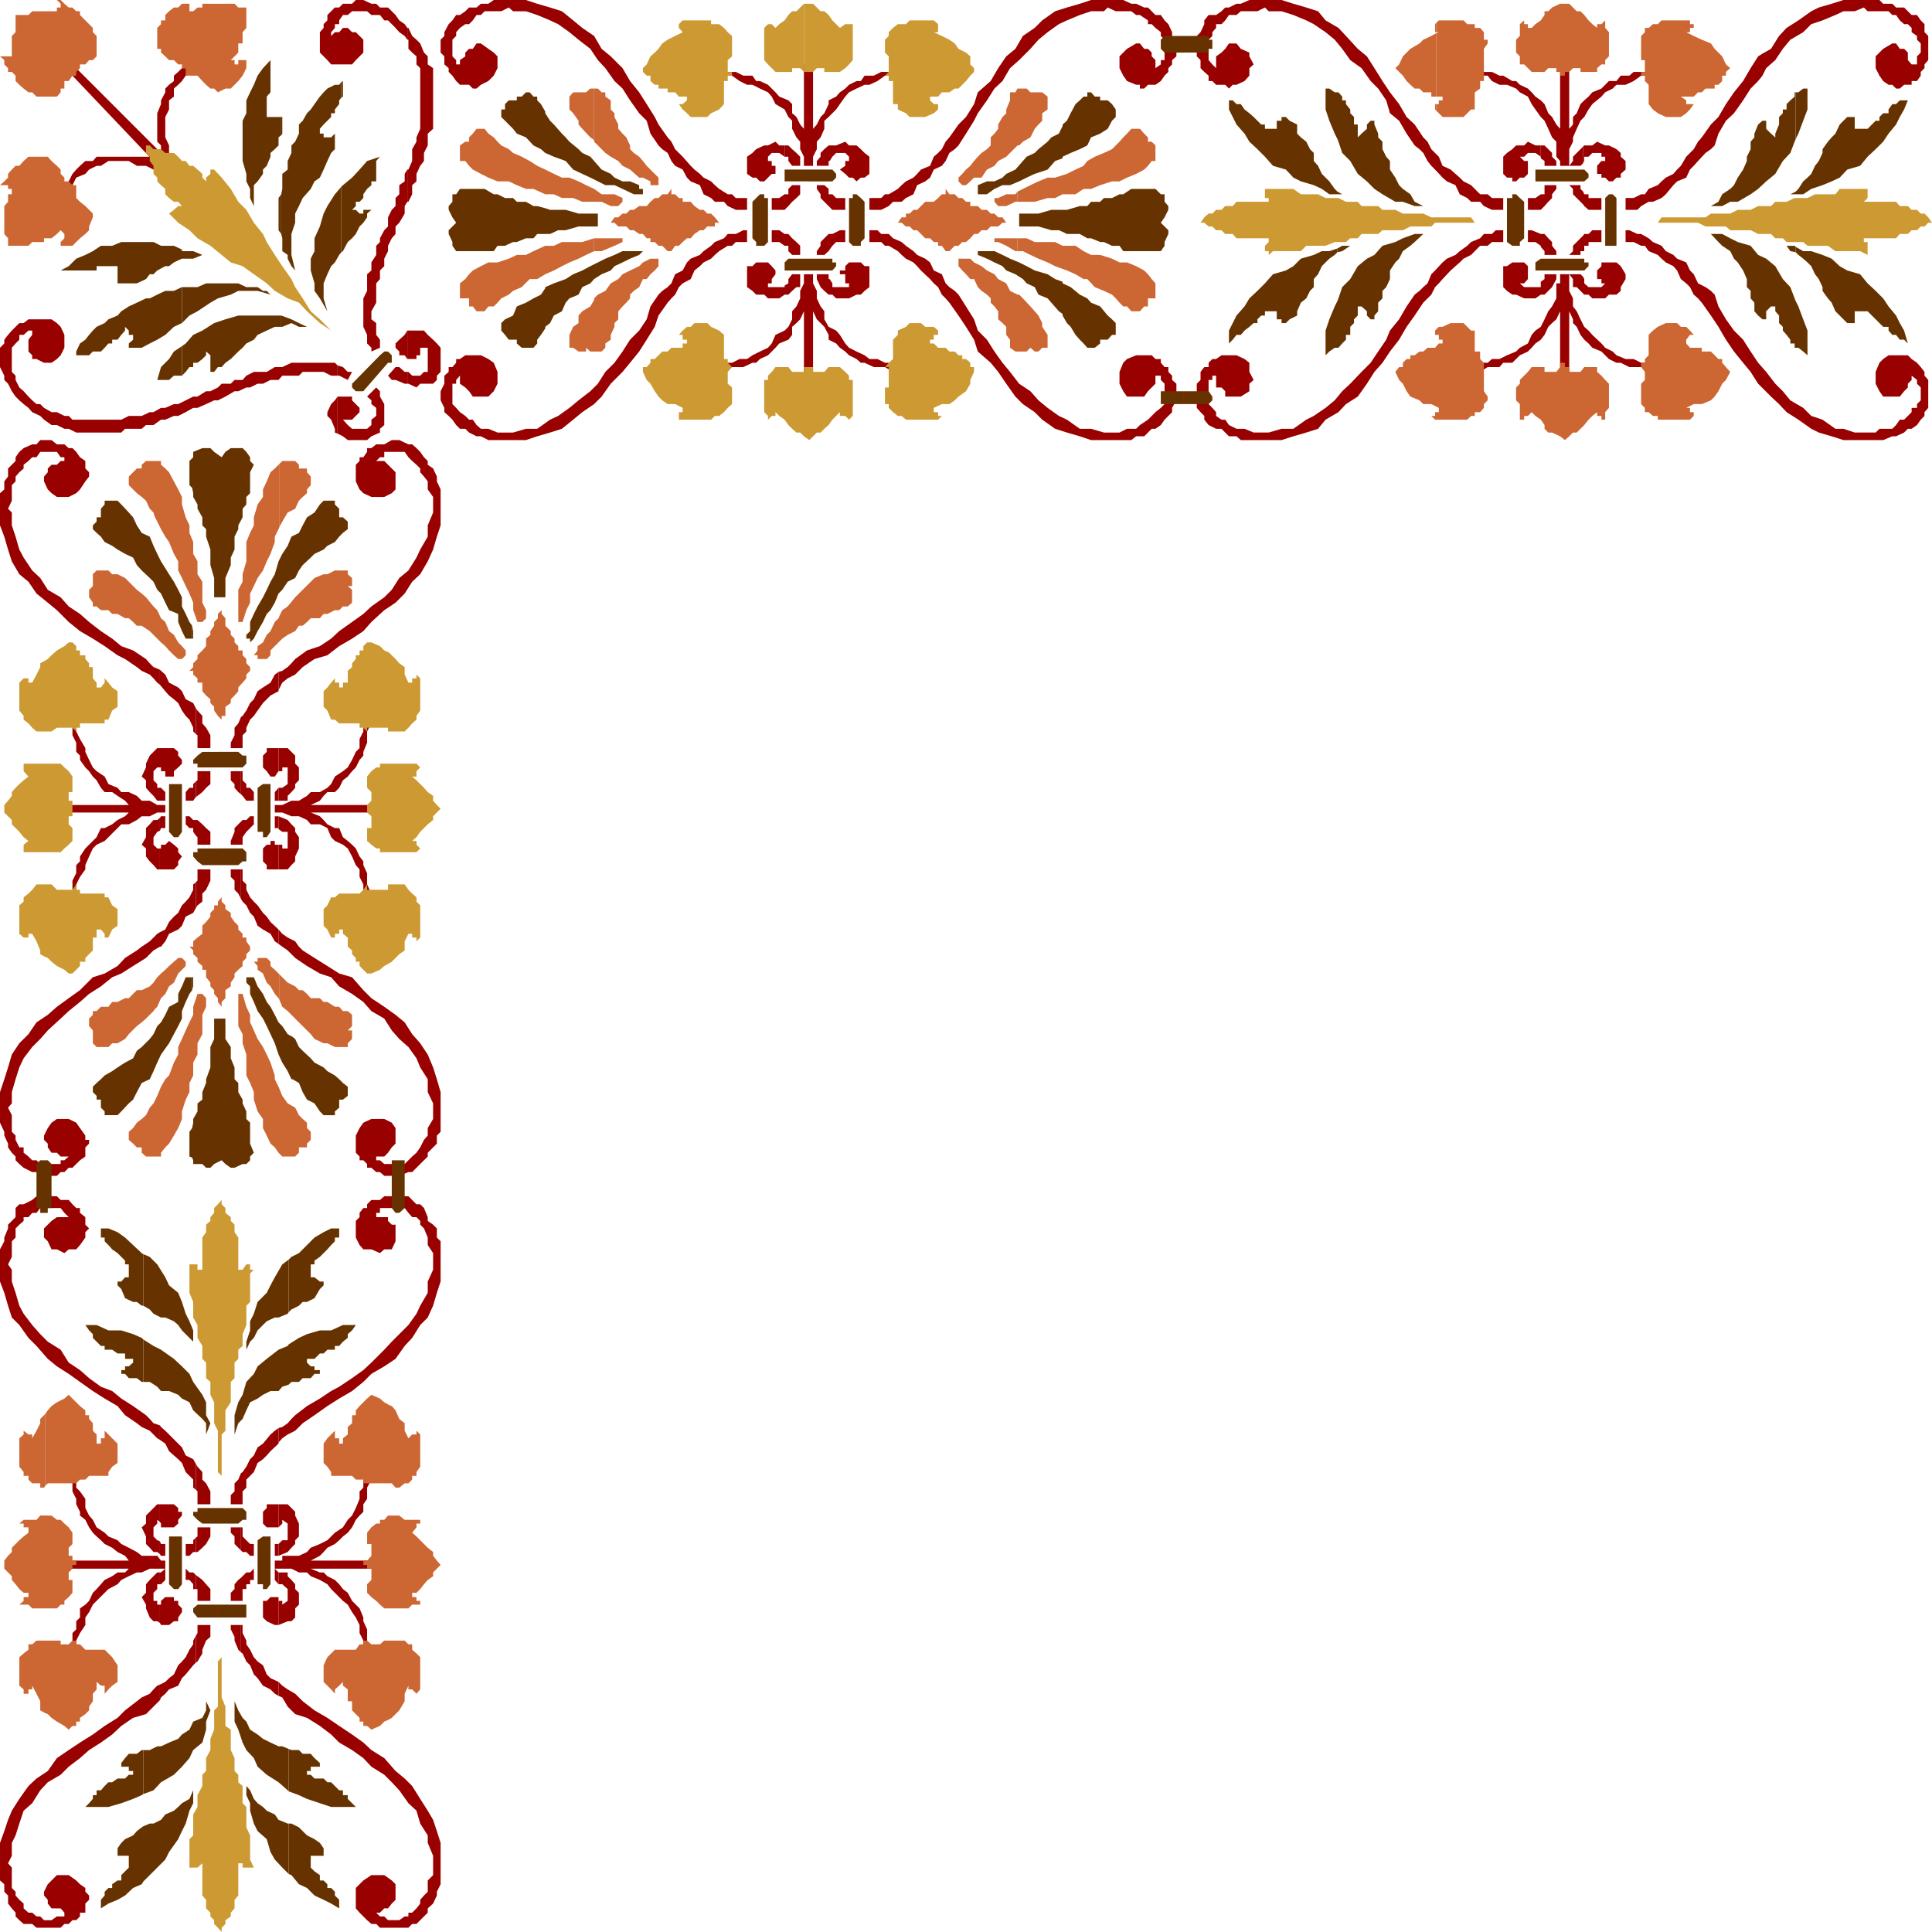 <svg xmlns="http://www.w3.org/2000/svg" width="360" height="360"><path fill="#900" d="M149.8 12v12l-.698-.8-.7-1.403-.8-.7v-1.699l-.7-.699-1.699-.699-.703-.8-.7-.7-.698-.703-1.5-.7h-.7l-.699-1H138.5l-1.398-.699h-2.2v.7h1.5l1.399 1 1.402.699h1l1.399.703 1.5.7.699.8.699 1.398 1.703 1 .7 1.399.699.703V24l.8 1.598.7.8v1.399l.699 1.402v1.7h1.699v-1.7l.703-1.402v-1.399l.7-.8.699-1.598v-1.5l.8-.703 1.399-1.399.699-1 1-1.398.703-.8 1.399-.7 1.5-.703H162l1.5-.7 1.402-1h1.5v-.699h-2.199l-1.402.7h-1.7l-.699 1h-.8l-1.399.699-.703.703-1 .7-.7.8-1.398.7v.698l-.8 1.7-.7.699-.699 1.402-.703.801V12h-1.7m1 39.098h-1v1.699l-.698 1.402v1.399l-.7 1.5-.8.902v1.5l-.7 1.398-.699.7-1.703.8-.7 1.602-.698.797-1.5.703-1.399.7-1 .698h-1.402l-1.399.7h-1.5v1.699l1.5-.899h2.098l1.703-.8h.7l.699-.7 1.5-.699.699-.699.699-.703.703-.797 1.7-.703.699-.899v-1.5l.8-.699.7-.699.699-1.5v12h1.699V58l.703 1.5 1.399 1.398.8 1.5v.899l1.399.703.699.797 1 .703.703.7 1.399.698.8.7h.7l1.699.8h2.101l1.5.899v-1.7h-1.5l-1.402-.699H162l-.898-.699-1.5-.699-1.399-.703L157.5 64l-1-1.602-.7-.8-1.398-.7-.8-1.398V58l-.7-.902-.699-1.5v-1.399l-.703-1.402v-1.7h-.7"/><path fill="#c93" d="m164.902 14.098.7-.7V10.5l-.7-.703V7.398l.7-.699V6l.8-.8.899-.7h1.5l.699-.703h4.5l.8.703h.7-.7V6h-.8l1.5.7 1.402.698 1 .7.7 1 1.398.699.8.703V12l.7.7v.698l-.7.7-.8 1-.7.699-.698.703h-.7l-1 .7H175.5l-.7.8h-1.5v.7l.7.698h.8v1l-.8.7-1.598.699H169.5l-.7-.7-1.5-.699v-1h-.898v-4.3h-.8v-1h-.7m-28.5 0v-.7h-.8V11.2l.8-.699V6.7l-.8-.7-.7-.8-.902-.7h-1.5v-.703h-5.297l-.703.703v.7l.703.8-1.402.7-1.399.698-1 .7-.699 1-.703.699-.797.703-.703 1.5-.7.7v.698l.7.7h.703v1l.797.699h.703v.703h1.7v.7h1.398l.699.8h1.5v.7l-.797.698h-.703l.703 1 .797.7.703.699h3.098l.699-.7 1.5-.699.902-1v-4.3h.7v-1h.8m13.398-.7h1v.7-.7h.7l.703-.699h1.399v.7h2.898l1-.7.703-.699.7-.8V4.5H157.5l-1 .7-.7-.7-.698-.703-.7-1-.8-.7h-.7l-.699-.699L151.5.7h-1.7v12.7"/><path fill="#c93" d="m149.8.7-1.398 1.398h-.8l-.7.699-.699 1-1 .703-.703.7-.7-.7h-.698v-.703.703l-.7.7v6l.7.8 1.398 1.398h3.102V12.7h1.5l.699.7V.698m15.101 67.7h.7V72.2h-.7v3.098h.7V76l.8.797.899.703H168l.8.7h6l.7-.7h-.7v-.703h-.8V76l1.5-.703h1.402l1-.7.7-.699 1.398-1 .8-1.398v-.703l.7-1.5v-.899h-.7v-.8l-.8-.7h-.7V66.2h-.698l-.7-.699h-1l-.699-.703h-1.402L174 64h-.7v-.703h.7v-.899h.8v-.8l-.8-.7h-1.598l-.8-.699H169.5l-.7.7-1.5.699v.8l-.898.899v3.601l-.8.7-.7.8M150.8 82l-1-.703-.698-.7h-.7l-.8-.699-.7-.699-.699-1-1-.699-.703-.703v.703h-.7l-.698.7v-.7l-.7-.703v-6h.7V70l.699-.703.699-.899h2.402l.7.899h2.199v-.899h1v-.8.8h.699v.899h2.102l.8-.899h2.098l1 .899.703.703v.797h.7V77.5l-.7.7-.703-.7h-1v-.703l-.7.703-.698.7-.7 1-.8.698-.7.7h-.699l-.703.699-.7.703m-14.398-13.602-.8.899V71.5l.8.7v3.097l-.8.703-.7.797-.902.703h-.797l-.703.7h-6v-1.403h.703V76l-1.402-.703h-1.399l-1-.7-.699-.699-.703-1-.797-1.398-.703-.703-.7-1.5v-.899h.7l.703-.8v-.7H122l.703-.699.7-.699h1l.699-.703h2.101V64H128v-.703h-.797v-.899h-.703l.703-.8.797-.7h.703l.7-.699h2.398l.699.7 1.5.699.902.8v4.5h.7v.7l.8.8"/><path fill="#900" d="M139.203 37.898v-1h-2.101l-.7-.699h-.8l-1.602-1-.797-.699-.703-.703-1.398-.7-.7-.699-1-.8-.699-.7-1.5-1.699-.703-.699-.7-.703-.698-1.399-.7-.8-1.699-2.399-.703-1.402-1.5-2.399-1.398-2.199-1.7-2.101L116 12.699l-2.2-2.199-1.698-1.402-1.399-2.399-2.203-1.5-1.7-1.402-2.097-1.7-2.203-.699L100.102.7 98 0h-6l-1 .7h-1.398l-.801.698h-1.399l-.699.7-1 .699H85l-.7 1-.698.703L82.8 6v.7l-.7.698v2.399l.7.703V12l.8.7v.698l.7.7.699 1 .703.699h1.7l.699.703h.699l.8-.703 1.399-.7 1-1 .703-1.398V10.5L92 9.797l-1-.7-1.398-1H88.8l-.7 1h-.699l-.699.7v.703l-1 .7v1.5-.7H85v-.8l-.7-.7V7.398L85 6.7V6l.703-.8 1-.7h.7l.699-.703.699-1h.8l.7-.7h3.101l1.399-.699.8.7H98l2.102.699 2.398 1 1.5.703 2.102 1.5 1.699 1.398 2.199 1.7 1.402 2.101 1.399 1.5 1.699 2.399L116 16.5l1.402 2.2 1.7 2.398L120.5 22.5l.703 2.398 1.5 2.2.7.699 1 .703.699 1.5.699.898 1.402.7.797 1.5.703.699 1.7.703.699 1.7 1.398.698.703.7h1.7l.699.8 1.5.7h2.101v-1.2m0-7.698v2.198l1 .7h.7l.699.699h.8l1.399-1.399h.699v-1.5h-.7V30h-.698v-.8l.699-.7h1.402l1 .7v-2.102h-1l-.703-.7-1.398.7h-.7l-1.5.699-.699.703-1 .7v1m7 8.898.7-.7.699-.8.8-.7.7-.699V34.5h-1.5l-.7.7v1h-.699v2.898m0-2.898-1 .698h-1.402v2.2h2.402v-2.899"/><path fill="#900" d="M146.203 29.2h.7v.8l.699.898h1.5V29.2l-.7-.699-.8-.703-.7-.7h-.699V29.2M162 45.098v-2.2h1.5l.703.7h1.399l.8.8 1.598.7.8.699 1.403 1 .7.703 1.5.7.898.698.699 1.5 1.5.7.703 1.699.7.703 1 .7.699.698 1.398 2.2 1.5 2.402.703 2.098 1.7 1.699L185.3 65.5l1.5 2.098 1.402 1.699 1.7 2.203L192 72.898l1.5 1.7L195.203 76l2.098 1.5 1.5.7 2.402 1.698h2.098l2.402.7h2.899l1.398-.7h1.703l.7-.699 1.5-1 .699-.699.699-.703 1-.797.699-.703V71.5l-.7-.703V70h-1v1.5l-1.398 1.398-.699 1H210l-.7-1-.698-1.398v-2.203l.699-1.7.699-.699 1.703-.699h2.899l.699.7h1v.699l.699.8h.703v.899l.7.703v.797l.8.703v3.098l-.8 1.402v.797l-.7.703-.703.7-.7 1-1 .698h-.698l-1.399 1.399h-1.5l-.902.703h-7.5l-2.098-.703-2.402-.7-2.2-.699-2.398-1.699-1.402-1.402-2.2-1.5-1.398-1.399L187.5 71.5l-1.5-2.203-1.398-1.7-2.399-2.097-.703-2.203-1.5-2.399-1.398-2.101-1.7-2.399-.699-.8-.703-.7-.7-1.398-.8-.703-.7-.797-1.698-1.602-.7-.8-.699-.7-1.402-.699L168 47.5l-.7-.703-1.698-1h-.7l-.699-.7H162m-7.398 9.801h.5l.699.7h2.402l1.399-.7h.8l.7-.699.898-.699v-3.902h-.898l-.7-.7h-2.199l-.703.7v.8h-1v.7h1v1.699h.703v.703h-3.101v-.703l-.5-.797v2.898m0-2.898h-.2v-.902h-2.199V52l.7 1.5.699.7.8.698h.2V52m0-5.5.5-.703.699-.7h1.699v-2.199h-1l-1.398.7h-.5V46.5m0-2.902h-.2l-1.5 1.5v.699l-.699 1v.703h1.399l.8-.703.2-.297v-2.902m7.398-6.7v2.2h2.203l1.399-.7.8-.8H168l.8-.7 1.403-.699.7-1.699 1.5-.703.898-.7.699-1.5 1.5-.699.703-.898.7-1.5 1-.703.699-.7L180 24.899l1.5-2.398.703-1.402 1.7-2.399 1.397-2.2 1.5-1.402 1.402-2.399 1.7-1.5L192 9.098l1.5-1.7L195.203 6l2.098-1.5 1.5-.703 2.402-1 2.098-.7h2.402l.7-.699 1.5.7h2.898l.902.699h.7l1.5 1V4.5h.699l.699.7 1 .8v.7l.699.698V11.2h-.7v.8l-1 .7v-1.5l-.698-.7v-.703l-.7-.7h-.699l-.8-1h-.7l-1.703 1-.7.7-.698.703v2.2l.699 1.398.699 1 1.703.699h.7v.703h.8l.7-.703h1.398l1-.7.699-1 .703-.699V12.7l.7-.699v-.8l.8-.7V7.398l-.8-.699V6l-.7-1.5-.703-.703-.7-1h-1l-1.398-1.399h-.699l-1.5-.699h-.902L209.3 0h-6l-2.098.7-2.402.698-2.2.7-2.398 1.699-1.402 1.402-2.2 1.5-1.398 2.399L187.5 10.5l-1.5 2.2-1.398 2.398-2.399 2.101-.703 2.2-1.5 2.398-1.398 1.402-1.7 2.399-.699.8-.703 1.399-.7.703-.8.7-.7 1.698-1.698.7-.7.8-.699.7-1.402.699-.801.703-.7.7-1.698 1h-.7l-.699.698H162m-7.398 1.7.5.5h2.398v-2.2h-1.7l-.698-.699h-.5v2.399m0-2.398h-.2v-1l-.8-.7h-1.399v.7l.7 1v.698l1.699 1.7v-2.399m0-6.199.5-.8.699-.7h1.699l.703.7v.8h-.703v.898l-1 .7 1 .8.703.7h.7l.699.699.8-.7h.7l.898-.699V29.2l-.898-.699-.7-.703-.8-.7h-1.399l-.703-.699-1.7.7h-1.198V30m0-2.902h-.2l-.8.699-.7.703v.7l-.699.8v.898h2.2V30h.199v-2.902M139.203 53.5l1 .7.7.698h1.5l.699.7h2.101l1-.7V53.2v.301h-3.101v-.703h.699V52l.699-.902v-.7l-.7-.8-.698-.7h-2.2l-.699.7h-1V53.5m0-10.602h-.703l-1.398.7h-1.5l-.7.8-1.699.7-.703.699-1.398 1-.7.703-1.699.7-.703.698-.797 1.5-1.402.7-.7 1.699-.699.703-1 .7-.699.698-1.5 2.2-.703 2.402-1.398 2.098-1.7 1.699L116 65.5l-1.5 2.098-1.7 1.699-1.398 2.203L110 72.898l-2.2 1.7L106.103 76 104 77.5l-1.5.7-2.398 1.698H98l-2.398.7h-2.899l-1.703-.7h-1.398L88.8 79.2l-.7-1h-.699l-.699-.699-1-.703L85 76l-.7-.703V71.5h.7v-.703l.703-.797v1.5l1 .7.7.698.699 1H91l1-1 .703-1.398v-2.203l-.703-1.7-1-.699-1.398-.699h-2.899l-1 .7H85v.699l-.7.8h-.698v.899L82.8 70v1.5l-.7 1.398v1.7L82.8 76v.797l.8.703.7.7.699 1 .703.698h1l.7.7 1.398.699h.8L91 82h7l2.102-.703 2.398-.7 2.203-.699 2.098-1.699 1.699-1.402 2.203-1.5 1.399-1.399L113.8 71.5l2.2-2.203 1.402-1.7 1.7-2.097 1.398-2.203 1.5-2.399.703-2.101 1.7-2.399.699-.8.699-.7.699-1.398.703-.703 1.5-.797.7-1.602 1-.8.699-.7 1.398-.699.703-.699.797-.703 1.602-1h.8l.7-.7h2.101v-2.199m7 12h.7l.699-.699.8-.699h.7v-2.402h-1.5l-.7.902v.797l-.699.402v1.7m0-9.102h.7v1l.699.703h1.5v-1.703l-.7-.7-.8-.699-.7-.8h-.699v2.199m0-2.199-1-.7h-1.402v2.2h1.402l1 .699v-2.2"/><path fill="#630" d="M143.102 37.598v-.7h-.7V36.2h-.8l-1.399 1.399v6.8l.7.7v.699h1.5l.699-.7v-7.5m15.101 0v-.7h.7V36.2h.699l.8.7.7.699v6.8l-.7.7v.699h-1.5l-.699-.7v-7.5m-7.703 12.8h4.602l.699-.8v-.7h-.7V48.2H150.5v2.2m0-2.2h-3.598l-.699.698v1.5h4.297V48.2m0-14.403h4.602l.699-.7v-.699l-.7-.8H150.5v2.199m0-2.199h-4.297v2.199h4.297v-2.2"/><path fill="#c63" d="M110.703 65.5h1.399l.699-.703V64l1-.703v-.899l.699-1.5V60.2l.703-.699V58l.797-.902.703-.7.7-.8v-.7l.699-.699 1-.699.699-1.5h.699l.703-.902.797-.7.703-.8v-1.399h-1.5l-1.402.7-.7.699-1.699.8-1.402.7-.797.902-1.402.797-1 1.402-1.399.7-.699.699V65.5m0-9.602-.703 1.2-1.5.902-.7.797v1.402l-1 .7-.698 1.5v2.398h.699l1 .703h1.402v-.703l.797.703h.703v-9.602m0-9.101h1.399l2.398-1 1.5-.7v-.699h-5.297v2.399"/><path fill="#c63" d="m110.703 44.398-2.203.7h-3.797l-1.5.699h-1.601l-2.2 1L98 47.5h-1.7l-1.5.7-2.097.698H91l-1.398.7-1.5.8-.7.7-.699.902-1 .797v2.8h1.7v1.5h.699L88.8 58h1.5l.699-.902h1l.703-.7.7-.8 1.398-.7.8-.699 1.602-.699 1.5-1.5h1.399l1.5-.902 1.601-.7 1.5-.8 1.399-.7 1.699-.699 1.402-.699 1.5-.703v-2.399m.001-6.8h1.399l1.699.8h1.402l.797-.8v-.7l-1.5-.699h-2.398l-1.399-1v2.399m0-2.398-1.5-.7-1.402-.703-1.7-.7h-1.398l-1.5-.699-1.601-.8-1.5-.7L98.703 30l-1.5-.8-1.601-.7-.801-.703-1.399-.7-.699-.699-.703-.8-1-.7-.7-.898h-1.5l-.698.898-.7.7v.8h-.699l-1 .7V30h1l.7.898.699.7 1.5.8 1.398.7 1.703.699h2.098l1.5.703 1.699.7h1.402l2.2 1h1.601l1.5.698h2.098l1.699.7h2.203v-2.399m0-9.101v.3l.7.7L112.8 28.5l1 .7 1.402.8.797.898 1.402.7 1.7 1.5h.699l1.402.699v.703h1.5v-1.402l-.703-.7-.797-.8-.703-.7-.7-.898-.698-.8-1-.7-.7-.703v-.7l-.699-1.5-.703-.699-.797-.898v-.8l-.703-1.403v-.7l-.7-.699V18.7l-1-.699v-.8h-.698l-.7-.7h-.699v9.598"/><path fill="#c63" d="M110.703 16.5H110l-.797.7h-2.402l-.7.8v2.398l.7.7 1 1.402v.7l.699.8 1.5 1.598.703.5V16.5m78.899 49h1.699l.699-.703.8.703h.7l.703-.703h1v-2.399l-1-1.5V60.2l-.703-1.402-.7-.797-.8-.902-1.398-1.5-.7-.7h-.3V65.5m0-10.602-1.399-.699-.703-1.402L186 52l-.7-.902-1.398-.7-1-.8-1.402-.7-.7-.699h-2.198v1.399l.699.8.699.7.8.902h.7l.703 1.5.7.7 1 .698.699.7v.8l.699.7L186 58v1.5l.8.7.7.698v1.5l.703.899v1.5l1 .703h.399V54.898m0-8.101h1L192 47.5l1.5.7 1.703.698 1.399.7 2.199.8 1.601.7 1.5.902h.7L204 53.5l1.703.7 1.5.698.7.7.699.8.699.7H210l.8.902h1.602l.801-.902h.7v-1.5h1.398v-2.801l-.7-.797-.699-.902-.699-.7-1.5-.8-1.703-.7h-1.398l-1.399-.699L205 47.5h-1.7l-1.398-.703-1.5-1H198l-1.398-.7H192.8l-1.5-.699h-1.7v2.399"/><path fill="#c63" d="M189.602 44.398H185.3v.7h.7l1.5.699 1.703 1h.399v-2.399m0-6.8h3.199l2.402-.7h1.399L198 36.2h2.402l1.5-1h1.399l1.699-.7 2.203-.703h1.399l1.398-.7 1.703-.699 1.5-.8.7-.7.699-.898h.699v-2.902l-.7-.7h-.699v-.8l-.699-.7-.8-.898H210.8l-.801.898-.7.7-.698.8-1.399 1.399-1.5.703-1.703.7-1.398.8-.7.898-1.5.7-1.601.8-2.2.7h-1.398l-1.703.699-1.5.703-2.398 1.2v1.898"/><path fill="#c63" d="m189.602 35.7-.399.5H187.5l-1.5.698h-.7v.7l.7.8h1.5l1.703-.8h.399v-1.899m0-8.601h.3l.7-.7 1.398-.8.8-1.598.7-.8.703-.7v-1.402l1-.7V18l-1-.8H192l-.7-.7h-1.698v10.598m0-10.598-.399.7h-1v1.5l-.703 1.698v.7l-.7.699-.8 1.402V24l-.7.898-.698.7v1.5l-.7.699-1 .703-.699.7-.703.8-.7.898-.8.7-.7.8-.698.7v.699l.699.703H180l.8-.703.7-.7h1.402l1-1.5 1.399-.699L186 30l1.5-.8.703-.7 1.399-1.402V16.5"/><path fill="#630" d="M198 58.5v.297l.8 1.402.7.7.902 1.5.801.898.7.703.699.797H204l1-.797v-.703h1.402l.801-.899h.7V60.2l-.7-.699-.8-.703-1.403-1.7-1.7-.699-.698-.8-1.399-.7L199.5 53.5l-1.5-.703V52.5v6m0-6-1.398-.5-1.399-.902-2.402-.7-1.5-.8-1.399-.7-1.699-.699-1.402-.699-1.5-.703h-3.098v.703l1.7.7 1.398.698 1.5.7.699.8 1.703.7 1.399.902.699.797 1.5.703.699 1.398 1.703.7L197.301 58l.699.5v-6m0-9.3.8.398h2.403l1.399.8h.699l1.699.7h.703l1.5.699h1.399l.699 1h7l.699-1v-.7l.703-1.5v-.699L217 42.2l-.7-.699.7-1 .703-1.402v-.7l-.703-.8V36.2h-.7l-1-1h-4.5l-1.5 1h-.698l-1.399.7h-1.5l-.703.699h-1.7l-.698.8h-1.399l-2.402.7H198V43.2m0-4.102h-2.098l-2.402.699h-3.598v2.402h3.598l2.402.7h1.399l.699.3v-4.101m0-9.598v-.3l1.5-.7 1.703-.703 1.399-.7.699-1.5 1.699-.699 1.402-.898.801-1.5.7-.703v-1.399l-.7-1-.8-.699H205V18h-1l-.7-.8h-.698v.8h-.7l-.699.7-.8.698-.903 1.7-.7 1.402-.8.7v6.3m0-6-.7 1.398-1.398.7-.699.8-1.703 1.399-.7.703-1.5.7-.698.8-1.399 1.598-1.703.8-.7.7-1.5.699h-1.398l-1.699.703v1.7h1.7l1.398-1 1.5-.7h1.402l1.7-.703 1.398-.7 1.5-.699 2.402-.8L196.602 30l1.398-.5v-6m-96.398 37.7v-.302l.898-.699.703-1.402 1.5-.797.7-1.602.699-.8 1.699-.7.699-1.398 1.5-.703.703-.797 1.399-.902 1.699-.7.699-.8 1.5-.7 1.402-.699 1.7-.699.699-.703H116l-1.5.703-1.7.7-1.398.698-1.402.7-1.5.8-1.7.7-1.398.902-2.199.797-1.601.703v7.7m0-7.5-.801 1.198-1.399.7-1.402.8-1.7.7-.698 1.699-1.5.703-.7.7v1.398l.7.8.699.899h1.5V64l.902.797h2.2l.699-.797v-.703l.699-.899.8-1.199v-7.5m.001-10.101h.898l1.5-.7h1.402l2.399-.699h3.601v-2.402h-3.601l-2.399-.7H102.5l-.898-.3v4.8m0-4.8-1.5-.399h-.7l-1.402-.8h-1.7l-.698-.7h-1.5l-1.399-.699H92l-1.7-1h-4.597l-.703 1h-.7v1.399l-.698.8v.7L84.3 40.5l.699 1-1.398 1.398v.7l.699 1.5v.699l.699 1h7l.703-1h1.399l1.5-.7h.699l1.7-.698h1.402l.7-.8h1.5v-4.801m0-10.298 1.601.7 2.2.8 1.398 1.598 1.699.8 1.5.7 1.402.699 1.399.703h1.699l1.5.7 2.102 1h1.699v-1h-.7v-.7l-1.699-.703H116l-1.5-.7-.7-.699-1.698-.8L110.703 30l-.703-.8-1.5-.7-.7-.703-1.698-1.399-.7-.8-.699-.7-1.5-1.699-.703-.699-.898-1.402v-.301V28.5m0-7.703-.801-1.399-.7-.699V18h-.699l-.699-.8H98l-.797.8h-.902v.7h-1.5l-.7.698v1h-.699v1.399l.7.703 1.5 1.5.699.898 1.699.7 1.402 1.5 1.399.699.8.703v-7.703"/><path fill="#c63" d="m113.8 41.5.7-1h.703l.797-.703h.703l.7-.7h.699l1-.699h1.398l.703-.8.797-.7h.703l.7-.699h1l.699-1v1h.699l.699.7h.703v.699h1.5l.7.8 1 .7h.699l.699.699h.699l.703.703.797 1h-.797v.7h-1.402l-.7.698h-.699l-1 .7-.699.8H128l-.797.7-.703.699h-.7l-.698 1h-.7l-1-1h-.699l-.703-.7h-.797v-.699h-.703l-.7-.8h-.698l-1-.7h-.7l-.699-.699h-1.5l-.703-.699h-.7m73.7 0-.7-1h-.8l-.7-.703h-.698l-.7-.7h-1l-.699-.699h-1.402v-.8H180l-.7-.7h-.698l-.7-.699h-1l-.699-1v1h-.703l-.7.7-.8.699h-1.598l-1.5 1.5h-.699l-.703.699h-.7v.703h-.8l-.7 1h.7l.8.7h.7l.703.698h.7l1.5 1.5h.898l.699.7h.8v.699h.7l.703 1h.7l1-1h.699l.699-.7H180l.8-.699.7-.8h.703l.7-.7h1l.699-.699H186l.8-.699h.7"/><path fill="#900" d="M12 150h12l-.7-.8-1.398-.903-1-.7H19.5l-.7-.8-.8-1.399-.7-.699-.698-1-.7-.699-1-1.402v-.801l-.699-.7v-1.699L13.5 137v-2.203h.703v1.5l.7 1.402 1 1.7v.699l.699 1.5L17.3 143l.699.7 1.5 1 .703 1.398 1.7.699.699.8H24l1.5.7.902.902h1.5l1.399.801h1.5v1.398h-1.5l-1.399.7h-1.5l-.902.699-1.5.8h-1.398l-.7.7L20.203 156l-.703.7-1.5.698-.7.7-.698 1.5-.7 1.601V162l-1 1.398-.699 1.399v1.703H13.5v-2.402l.703-1.399v-1.5l.7-.699v-.902l1-1.5L18 156l.8-1.703h.7l1.402-.7 1-.8 1.399-.7.699-.699H12V150m39.203.7v-.7h1.399l1.699-.8h1.402l1.5-.903.7-.7h1.699l1.398-.8.703-.7.7-1.398 1.5-1L64.8 143l.8-1.402.7-1.5.699-.7V137.7l.703-1.402v-1.5h1.5l-.8 1.5v2.101l-.7 1.7v.699l-.703.8-.7 1.403-.698.7-.801 1-.899.698-.699 1.399-.8.8H61l-.7.7-.698.902-1.7.801h12.2v1.398h-12.2l1.7.7.699.699.699.8 1.402.7h.801l.7 1.703.898.7.8.698.7.7.699 1.5.703.902v.7l.7 1.5v2.097l.8 1.703h-1.5v-1.703l-.703-1.4V162l-.7-.8-.698-1.602-.801-1.5-.899-.7-1.5-.699-.699-.699-.703-1.703-1.398-.7h-1.7l-.699-.8-1.5-.7h-1.402l-1.7-.699h-1.398v-.699"/><path fill="#c93" d="m8.402 178.297.5.203.7.7 1 .8 1.398.7.8.698h.7l.703-.699.7-.699v-.8h1v-.7l.699-.703.699-.7V174.7H18v-1.5h.8l.7.801v.7h.703l.7-1.5 1-.7v-3.102l-1-.699-.7-1.5H19.5v-.699h-4.598v-.703h-.699v-1l-.703 1h-2.898l-1-1h-1.2v13.5m0-13.501H6.801l-.801 1-.7.703-.898.7v.8l-.8.7v5.3l.8.7v.698-.699h.899V174H6l.8 1.398.7 1.7v.699l.902.5v-13.5m0-6h2.899l.699-.7.8-.699.7-.699v-2.402l-.7-.7v-1.5h.7V150.7h.703-.703v-1.5h-.7v-1.601h.7V144.7l-.7-1-.8-.7-.7-.703H8.403v16.5m-.001-16.5h-4V143h-.8.8v.7l.899 1-.899.698-.8.7-.7.699-.699.8v.7l-.703.902-.7.801v1.398l.7.7.703.699v.8l.7.7.699.703.8 1 .899.7-.899.698v1.399h4v-16.5m0-6h1.2l1-.7H13.5l.703.7v-.7h.7v-.8H19.5v-.7h.703l.7-1.699 1-.699v-2.902l-1-.7-.7-.898-.703-.8v.8l-.7.899H18v-.899l-.7-.8v-2.102h-.698v-.7l-.7-.8v-.7h-1v-.898h-.699v-.8l-.703-.7h-.7l-.8.7-1.398.8-1 .899-.7.699-.5.3v13.2m0-13.199-.902.5v.699l-.7 1.402-.8 1.5h-.7v-.8h-.898v-.7.7l-.8.8v5.2l.8 1v.699l.899.699.699.8.8.7h1.602v-13.2M72.5 179.5l.5-.3.703-.7.7-.703 1-.7v-1.699l.699-1.398h.699v.7h.8v.698l.7-.699v-6l-.7-.699v-.8l-.8-.7-.7-.703-.699-1H72.5V179.5m0-14.703h-.2v1h-3.898v-1l-.699 1-.703.703h-3.797l-.8.7h-.7L61 168.7l-.7.698v3.102l.7.7.703 1.5h.7v-.7h.8v-.8h.7v.8l.898.7v1.698l.8.7v.699l.7.703v.7H67v.8l.703.7.7.698h.8l1.598-.699.8-.699.899-.5v-14.703m0-6h5.102l.699-.7-.7-.699v-.699h-.8l.8-.699.7-1 .699-.703.703-.7 1-.8v-.7l1.399-1.398-.7-.699-.699-.8v-.903l-1-.7-.703-.8-1.398-1.399-.801-.699h.8v-1l.7-.699-.7-.703H72.5v16.5m0-16.5h-1.7V143h-.698l-.899.7-.8 1v2.097l.8.8v1.602l-.8.801v1.398l.8.7v2.199h-.8v2.402l.8.7.899.699h.699v.699H72.5v-16.5m0-6h2.902l.7-.7.699-.8.8-.7v-.699l.7-1v-6l-.7-.699v.7h-.8v.8h-.7l-.699-1.5v-1.402l-1-.7-.699-.8-.703-.7-.5-.5v14.7m0-14.699-.898-.399-.801-.8-1.598-.7h-.8l-.7.7v.8H67v.899h-.7v.699l-.698.8v.7L64.8 125v2.2h-.899v.898h-.699v-.899h-.8v-.8l-.7.8-.703.899-.7.699v2.902l.7.7.703 1.699h.7l.8.699H67v.8h.703l.7.7v-.7H72.3v.7h.199v-14.7"/><path fill="#900" d="M29.8 149.2h1v-1.602l-.8-.801h-.2v2.402m0-2.402h-.5v-.7l-.698-.699V143.7l.698-.7h.5v-3.602h-.5l-1.399 1.399-.699 1.5V143l-.8 1.7.8.698v1.399l.7.8.699.7.699.902h.5v-2.402m0-3.797h.2v.7h.8v1h1.602v-1l.801-.7.7-.703v-.7l-.7-.8v-.7l-.8-.699H29.8V143m0-15.402 1 1.199.7.8.902.7.801.703.7 1.398.699 1 .699.7.699 1.5v.699l.5.5V132l-.5-1-1.398-.703-.7-1.5-.699-.7-1.703-.898-.7-1.5L30 125l-.2-.203v2.8"/><path fill="#900" d="m29.8 124.797-1.198-.5-.7-.7-.699-.8-2.402-1.598-2.2-.8L20.903 119l-2.101-1.402-2.2-1.7-1.699-1.5L12.801 113l-1.5-1.703-2.399-1.399L7.5 107.7 6 106.297l-1.598-2.399-.8-1.5-.7-2.398-.699-2.102V95.5l-.703-.703.703-1.5v-2.899l.7-.699v-.902L3.601 88l.8-.703v-.7l.899-.699.7-.698h.8l.7-1h3.102l.699 1H12v.7h.8-1.5l-.698.699h-1l-.7.699V88l-.699.797v.902l.7 1.5.699.7 1 .699H12.8l1.402-.7.7-.699 1-1.5.699-.902V88l-.7-.703v-1.399l-1-.699-.699-1-.703-.699h-.7l-.8-.703h-1.398l-1-.797H7.5l-.7.797H6l-1.598.703-.8.7-.7 1v.698l-.699.7-.703.699v1.5l-.7.902v1.5l-.8.7v6L.8 100l.7 2.398.703 2.2L3.602 107l1.699 1.398 1.5 2.2 2.101 1.699 1.7 1.402 2.199 2.2 2.101 1.699L17.301 119l2.199 1.398 2.402 1.7 1.399.699 2.199 1.5.902.703 1.5.7.7.698.699.801.5.399v-2.801M36.5 148.5l.3-.203.903-.7.7-.8.8-.7V143.7h-2.402v1.7l-.301.199v2.902"/><path fill="#900" d="m36.5 145.598-.5.5v.699h-.7l-.698.8v1.602H36l.5-.699v-2.902m0-8.801.3.203v2.398h2.403V137l-.8-1.402-.7-.801v-1.399l-.902-1L36.5 132v4.797m8.402 30.703.301.5.7.7.699 1.398.699.699L48 172.5l1 .7 1.402.8.801 1.398.7.5V173.2l-1.5-1.402-.7-1-.703-.7-1-1.398-.7-.699-.698-.8-.7-1.403v-1l-.699-.7V162h-.3v5.5"/><path fill="#900" d="M44.902 162H43v1.398l.703.7v1.699l.7.703.5 1V162m-.001-4.602h.301V156l.7-1 .699-.703.699-.7v-1.5h-.7l-.699.7h-.699l-.3.3v4.301m-.001-4.3-1.199 1.199V155L43 156.7v.698h1.902v-4.3m7 22.8.7.5 1 .7.699.699.699.703 2.203 1.5 2.399 1.398 2.101.7 1.5 1.699 2.399 1.402 2.101 1.5 1.5 1.7 2.399 1.398L73 192l1.402 1.598 1.7 1.5 1.5 2.101.699 1.7 1.402 2.199v2.402l1 2.098v2.902l-1 1.7v1.398l-.703.8-.7 1.399-.698 1-.801.703-1.399 1.398h-3.8l-.801-.699h-.7v-.699h1.5l.7-.703.699-1 .703-.7V210.2l-.703-1-1.398-.699h-2.399l-1.5.7-.703 1-.7 1.398v3.199l.7.703v.7h.703l.7.698v.7h.8l.899.8h.699l.8.7h2.801l1.7-.7h.699L79 216.2l.703-.699v-.703l1.7-1.7v-1.5l.699-.699V203.5l-.7-2.402-.699-2.2-1-2.398-1.402-2.102-1.5-1.699-1.399-2.199-1.699-1.402-2.101-1.5L69.203 186l-1.5-1.5-2.101-2.402-2.399-.7L61 180l-2.398-1.5-2.2-1.402-.699-.7-.703-1-1.398-.699-1-.699-.7-.8v2.698m0-13.898h1.7l.699-.8.699-.7v-.902l.703-1.5V156L55 155v-.703l-.7-.7-.698-.8-1.7-.7v2.403l.7.5h1v3.098h-1v-.7h-.7V162"/><path fill="#900" d="M51.902 157.398h-.699v-.699h-.8v.7h-.7l-.703.699v2.402l.703.7v.8h2.2v-4.602m-.001-5.3h-.699v2.199h.7v.203-2.402m-22.103 24.3h.2l.8-1 .7-1.398 1.703-.8.7-.7.699-1.703 1.398-.7.5-.898v-4.8l-.5.398v1l-.7 1.402-.698.801-.7.7-.699 1.398-.8.699-.903 1-.7 1.402-1 .5v2.7m0-2.699-.5.3-1.398 1.398-1.5 1-.902.7-2.2 1.402-1.398 1.5-2.402 1.398-2.2.7-2.398 2.402-2.101 1.5-2.2 1.598-1.699 1.5-2.101 1.402-1.5 2.2-1.7 1.698-1.398 2.102-.703 2.398-.7 2.2L0 203.5v5.7l.8 1.698v.7l.7 1.5v.699l.703 1 .7.703v.7l.699.698.8.7 1.598.8h.8l.7.7h3.102l.699-.7H12l.8-.8h.7l.703-.7.7-.699 1-.699v-1.703l.699-.7v-.699h-.7v-.8l-1-1.399-.699-1-1.402-.699h-2.2l-1 .7-.699 1-.699 1.398v.8l.7.7v.699l.699 1h1l.699.703h1.5l-.801.7h-.7v.698H7.5l-.7-.699H6l-.7-.699-.898-.703v-1h-.8l-.7-1.399v-.8l-.699-.7v-3.101l-.703-1.399.703-.8V203.5l.7-2.402.699-2.2.8-1.699L6 195.098l1.5-1.5L8.902 192l2.399-2.203 1.5-1.399 2.101-1.699 1.7-1.5 2.199-1.402 2.101-1.7 1.7-.699L24.8 180l2.402-1.5.7-.703.699-.7 1.199-.699V173.7m0-11.7h2.602l.801-.8v-.7l.7-.902-.7-.801v-.7l-.8-.699-.903-.699-.7.7H30v.699h-.2V162"/><path fill="#900" d="M29.8 158.098h-.5l-.698-.7V156l.699-1 .5-.203v-2.399l-.5.399h-.7l-.699.8-.699.7V156l-.8 1.398.8.7v1.5l.7.902.699.7.699.8h.5v-3.902"/><path fill="#900" d="m29.8 154.797.2-.5h.8v-2.2H30l-.2.301v2.399m6.7 14.403.3-.5.903-.7v-1.5l.7-.703.8-1.7V162h-2.402v2.098l-.301.3v4.801m0-13.499.3.3v1.398h2.403V155l-.8-.703-.7-.7-.902-.8H36.5v2.902m0-2.902H36l-.7-.7h-.698v1.5l.699.7H36V155l.5.7v-2.903M44.902 148l.301.297.7.902H47.3v-1.601l-.7-.801h-.699v-.7l-.699-.699V143.7h-.3v4.3"/><path fill="#900" d="M44.902 143.7H43v1.698l.703.7v.699l.7.8.5.403v-4.3m-.001-4.302h.301V137l.7-.703v-.7l.699-1.5.699-.699.699-1L49 131l1.402-1.402 1.5-.801v-3.598l-.699.5-.8 1.5-1.403.899-1 .699-.7 1.5-.698.703-.7 1.398-.699 1-.3.2v5.8m-.001-5.8-.5 1.199-.699.8V137L43 138.398v1h1.902v-5.8m7 15.602h1.7v-.903l.699-.7.699-.8v-.7l.703-.699V143l-.703-.703v-1.5l-1.398-1.399h-1.7v4.301h.7V143h1v3.098l-1 .699h-.7v2.402"/><path fill="#900" d="m51.902 146.797-.699.8v1.602h.7v-2.402m-.001-7.399h-2.199v.7l-.703.699V143l.703.7.7 1h.8l.7-1v-4.302m-.001-10.8.7-1.399 1-.8 1.398-.7.703-.699.7-.703 2.199-1.5 2.398-.7 2.203-1.699L65.602 119l2.101-1.402 1.5-1.7 2.399-2.199 2.101-1.402 1.7-1.7 1.398-2.199L78.3 107l1.402-2.402 1-2.2.7-2.398.699-2.102V91.2l-.7-1.5v-.902l-.699-1.5-1-.7v-.699L79 85.2l-.7-1-.698-.699-.801-.703h-.7L74.403 82H73l-1.398.797h-1.5l-.899.703h-.8v.7l-.7 1H67v.698l-.7.7v3.101l.7 1.5.703.7 1.5.699h2.399l1.398-.7.703-.699V88l-2.101-2.102h-1.5l.699-.699h.8v-1h3.801l.7 1 .699.7.8.699.7.699V88l.699.797.703.902v1.5l1 1.399V95.5l-1 2.398V100l-1.402 2.398-.7 1.5-1.5 2.399-1.699 1.402L73 109.9l-1.398 1.398L69.203 113l-1.5 1.398-2.101 1.5-2.399 1.7-1.5 1.402-2.101 1.398-2.399.801L55 122.797l-.7.8-.698.7-1 .703-.7.2v3.398"/><path fill="#630" d="M50.402 154.297V155l-.699 1H49v-1h-1v-8.203l1-.7h1.402v8.2m-16.5 0V155l-.699 1h-.8l-.903-1v-8.902h2.402v8.199m6.7 6.903h3.8l.801-.7h.7v-1.703l-.7-.7h-4.601v3.102m0-3.101H36.8v.699H36v.8l.8.903.903.7h2.899v-3.102m0-15.098h4.601l.7-.703v-1.5h-.7l-.8-.7h-3.801V143m0-2.902h-2.899l-.902.699-.801.8v.7h.8V143h3.802v-2.902"/><path fill="#c63" d="m28.8 118.5 1.2 1.2.8.698.7.801.902.899.801.699h.7l.699-.7v-.898l-.7-.8-.699-.7-.8-1.402-.903-.7-.7-1.699-.8-.699-.7-1.5-.5-.5v5.301"/><path fill="#c63" d="m28.8 113.2-.198-.2-1.399-1.703-.8-.7-.903-.699-2.2-2.199-1.398-.699h-1l-.699-.703H18l-.7.703v2.2l-.698.698v1.399l.699 1V113H18l.8.7h1.403l.7.698h1l1.398.801H24l.8.7.7.699h.902l1.5 1 .7.699.199.203v-5.3m-.001-17 1.2 2.398.8 1.402.7 1 .902 2.2.801 1.398v1.699l.7 1.402.699 1.5.699 1.399.699 1.699v1.402l.8 2.2h.903l.7-.7v-1.5l-.7-1.402v-3.899L36.801 107v-2.402L36 103.199V101l-.7-1.703v-1.399l-.698-1.5-.7-2.398v-1.402l-.699-1.399-.8-1.5L31.5 88l-.7-.703-.8-.7v-.699h-1.2V96.2"/><path fill="#c63" d="M28.8 85.898h-1.597l-.8.7v.699H25.5l-.7.703-.8.797v1.601l1.5 1.5.902.7.801.699.7 1.5.699.703.199.7V85.897M52.102 119.5l.5-.5 1-.703 1.398-.7.703-1h.7l.8-.699.7-.699h1.699l.699-.8H61l1.402-.7h.801l.7-.699h.898l.8-.703v-2.399l-.8-.699h.8v-1.5l-.8-.699v-.703h-2.399L61 107h-.7l-1.698.7-2.899 2.898-.703.699L53.602 113l-1 .7-.5 1v4.8m0-4.8-.2.5-.699.698-.8 1.7-.7.699-.703 1.402-1 .7v.8l-.7.899h.7v.699h1.703l.7-.7v-.898l1.699-1.699v-4.8m0-16.602.5-.899 1-1.699L55 94.797l.703-1.5.7-.7.8-.699V91.2l.7-.8v-1.602l-.7-.797v-.703h-1.5v-.7L55 85.899h-2.398l-.5.5v11.7"/><path fill="#c63" d="m52.102 86.398-.899.899-.8.703-.7 1.7L49 91.2v1.398L48 94l-.7 2.398v1.5l-.698 1.399-.7 1.703v3.598L45.203 107v1.398l-.8 1.5v6h.8l.7-2.199.699-1.402v-1.7l.699-1.398.699-1.5 1-1.402.703-1.7.7-1.398.8-2.199v-1l.7-1.402.199-.5v-11.7M28.8 215.5H30v-.703l.8-1 .7-.7.902-1.5.801-1.398.7-1.699v-1.402l.699-2.2.699-1.398v-1.703l.699-1.399V198l.8-1.5v-2.102l.903-1.699v-3.601l.7-1.5V186l-.7-.8h-.902L36 187.597v1.5l-.7 1.402-.698 1.5-.7 1.598-.699 1.5v1.402l-.8 1.5-.903 2.398-.7.7-.8 1.402-.7 1.7-.5 1v10.3"/><path fill="#c63" d="m28.8 205.2-.198.398-.7.8-.699 1.399-.8.703-.903.7-.7 1-.8.698v1.5l.8.7.7.699h.902v1l.801.703h1.598v-10.3m-.001-17.102.5-.5L30 186l.8-.8.7-1.403.902-.7.801-1.699L34.602 180v-.8l-.7-.7h-.699l-.8.7-.903.8-.7.7-.8.698-.7.7-.5.699v5.3"/><path fill="#c63" d="m28.8 182.797-.198.3-.7.7-1.5.703H25.5L24 186h-.7l-1.398.7h-1l-.699.898h-1.402l-.801.8h-.7v.7l-.698.699v1.402l.699.801v2.398l.699.7h2.203l.7-.7h1l1.398-.8.699-.899 1.5-1.5.902-.699.801-.703 1.399-1.399.199-.3v-5.301M52.102 215l.5.5H55l.703-.703v-1h1.5v-.7l.7-.699v-1.5l-.7-.699v-1l-.8-.699-.7-.703-.703-1.399-1.398-.8-1-1.399-.5-1.199v12m0-12-.2-.5-.699-1.402v-.7l-.8-2.398-.7-1.5-.703-1.402-1-1.5-.7-1.598-.698-1.5v-1.402l-.7-1.5-.699-2.399h-.8v6l.8 1.5v1.7l.7 2.101v3.898l.699 1.399.699 1.703v1.398l.699 2.2 1 1.402v1.7l.703 1.398.7 1.5.8.699.7 1 .199.203v-12m0-16.602.5 1.2 1 .8 4.3 4.301.7.899 1.699.8H61l1.402.7h2.399v-.7l.8-.8V192h-.8l.8-.8v-2.102l-.8-.7h-.899l-.699-.8h-.8L61 186.699h-.7l-.698-.699h-1.7l-.699-.8-.8-.7h-.7l-.703-.703-1.398-.7-1.5-1.5v4.801"/><path fill="#c63" d="m52.102 181.598-.899-.899-.8-.699v-.8l-.7-.7H48v.7h-.7l.7.8v.7l1 .698.703 1.7.7.699.8 1.402.7.801.199.398v-4.8"/><path fill="#630" d="m47.3 119-.698.7v-.7h-.7v-.703l.7-.7v-1.699l.699-1.5L48 113l1-1.703.703-1.399.7-1.5.8-1.398.7-2.402.699-1.399 1-1.5L54.3 100l1.402-.703.7-1.399.8-1.5 1.399-.898 1-1.5.699-.703h2.101V94l.801.797v1.601h.7l.898.801v1.399l-.899.699-.699.703-.8 1-1.403.7-.7.698-1.698.801-.7.7-1.5 1.398-.699 1-.703 1.402-1.398.7-1 1.5-.7.699-.699 1.699-.8 1.402-.7.7-.703 1.5-1 1.699-.7 1.402M35.8 119h.2v-1.402l-.2-1V119"/><path fill="#630" d="m35.8 116.598-.5-.7-.698-1.5-.7-1.398v-1.703l-.699-1.399-.8-1.5L31.5 107l-1.5-2.402-.7-1.399-.698-1.5-.7-1.699-1.5-.703-.902-1.399-.7-1.5-.8-.898-1.398-1.5-.7-.703H19.5V94l-.7.797v1.601H18v.801l-.7.7v.699l.7.699.8.703.7 1 1.402.7 1 .698 1.399.801 1.5.7.699 1.398.902 1 1.5 1.402.7.7.699 1.5.699.699.8 1.699.7 1.402 1.703.7v1.5l.7 1.699.699 1.402h.699v.7-.7h.5v-2.402m-.001-25.7.2 1v.7L36.8 94v.797l.903 1.601v1.5l.7.7V100l.8 2.398v2.899l.7 2.402v3.598H42v-3.598l1-2.402v-1.399l.703-1.5V100l.7-1.402v-.7l.8-1.5v-1.601l.7-.797v-1.402l.699-.7V88l.699-1.402-.7-.7V85.2l-.699-1-.699-.699H43l-1 .7-.7 1-1.398-1-.699-.7h-1.5L36 84.2v1l-.2.198v5.5m0-5.5-.5.5v4.5l.5.5v-5.5m0 130.302.2.5v.698h1.703l.7.7h.8l.7-.7 1.398-.699.699.7 1 .699h.703l1.5-.7h.7l.699-.699v-.699l.699-.703-.7-1.7V209.2l-.699-.699v-1.402l-.699-1.5v-.7l-.8-1.398v-1.703l-.7-.7v-2.199L43 197.2v-2.101l-1-1.5v-3.801h-2.098v3.8l-.699 1.5v3.801l-.8 2.2v.699l-.7 1.703v1.398l-.902.7v1.5L36 208.5v.7l-.2 1v5.5m0-5.5-.5.698v4.602l.5.2v-5.5m0-25.7.2-.703v-1.7h-.2v2.403"/><path fill="#630" d="M35.8 182.098h-.5v-.7.7h-.698l-.7 1.699-.699 1.402v1.5l-1.703.899-.7 1.5-.8 1.402-.7.7-.698 1.5-.7.898-1.5 1.5-.902.699-.7 1.402-1.5.801-1.398.898-1 .7-1.402.8-.7.7-.8.699-.7.703v1l.7.7v.698h.8v1.5l.7.7v.699h2.402l.7-.7 1.398-1.5.8-.699.7-1.398.902-1.703 1.5-.7.7-1.5L29.3 198l.699-1.5 1.5-2.102.902-1.699.801-1.5.7-1.402v-1.399l.699-1.699.699-1.5.5-.699v-2.402m18.7 19 1.203.699.7 1.703.8 1.398 1.399.7 1 1.5.699.699h2.101v-.7l.801-.699v-1.5h.7l.898-.699V202.5l-.899-.703-.699-.7-.8-.699-1.403-.8-.7-.7-1.698-.898-.7-.8-1.5-1.403-.699-.7-.703-1.5-.5-.398v7.899m0-7.898-.898-.5-1-1.5-.7-.7-.699-1.402-.8-1.5-.7-.899-.703-1.5-1-1.402-.7-1.7h-1.398v1l.7.7v1.402l.699 1.5.699 1.7 1 1.398.703 1.402.7 1.5.8 1.7.7 2.101.699 1.5 1 1.598.699 1.5h.199v-7.899"/><path fill="#c63" d="m41.3 113.7-.698.698v.801l-.7.7v.699l-.699 1v.699l-.8.703v1.398l-.7.801-.902.899v.699l-.801.8v.7l-.7.703h.7v.7l.8.698v.801h.903v1.598l.7.8.8.7V131l.7.7v.698l.699 1 .699.7v-.7H42V131.7l1-.699v-.703l.703-.7.7-.8v-.7l.8-.898.7-.8v-.7l.699-.699v-.703l-.7-.7v-.8l-.699-.7v-.898h-.8v-.8l-.7-.7v-.7l-.703-.703v-.7l-1-1V115.2l-.7-.8v-.7m0 73.898-.698-.899V186l-.7-.8v-.7l-.699-.703v-.7l-.8-1V180.7h-.7v-.7l-.902-.8v-.7l-.801-.703v-.7l-.7-.699h.7v-1l.8-.699.903-.699v-1.5l.7-.703.8-1v-.7l.7-.699v-.699h.699V168l.699-.8v.8l.699.7v.698l1 .7v.699l.703 1 .7.703v.7l.8.8v.7h.7v.698l.699 1v.7l-.7.699v.703l-.699.7v.8l-.8.7-.7.698v.7l-.703 1v.699l-1 .703v1.5l-.7.7v.898"/><path fill="#900" d="m34.602 33.797-.7.703h-.699v-.703h-.8l-1.602-.7-.801-.699-1.398-.8-1.399-.7H25.5L24 30h-3.797l-1.402.898H18l-1.398.7-.7.8-1.699.7L13.5 34.5v.7l-1.5-.7.8-.703.7-1.399.703-.8.7-.7 1-.898H17.3l.699-.8h9.902l.7.8L13.5 14.098l.703-1.399L30 28.5v-1.402l-.7-.7v-5.3l.7-1.7V18.7l.8-1.5v-.7l.7-.703.902-.7v-1l.801-.699.7-.699h.699l1.398.7-1.398.699-.7 1-.699.699-.8.703V18l-.903.7v1.698l-.7 1.399v3.8l.7 1.5V28.5l.902 1.5.801.898.7 1.5v.7h.699v.699"/><path fill="#c63" d="M7.703 45.098h.5v-.7h1.399l1-.8.699-.7.699.7v.8l-.7.7v.699h2.2l.703-.7.7-.699 1-.8.699-.7V42.2l.698-1.7v-.703l-1.399-1.399-1-.8-.699-.7V34.5H13.5l-.7-.703H12v-.7l-.7-.699v-.8l-.698-.7-1-.898-.7-.8H7.703v15.898m0-15.898H5.301l-.899.8-.8.898h-.7l-.699.7-.703.8v.7l-.7.699-.8.703h1.5v.7h.703v1H1.5v1.398l-.7.8v5.2l.7.8v1.399h3.8l.7-.7h1.703V29.2m0-11.2h2.899l.699-.8v-.7H12v-1.402h.8l.7-1h.703v-.7l.7-.699V12h1l.699-.8h.699l.699-.7V6.7l-.7-.7v-.8l-.698-.7-.7-.703-1-1v-.7h-.699l-.703-.699h-.7L12 .7l-.7-.7h-.698l.699.7v.698h-.7v.7H7.704V18M7.703 2.098H6l-.7.699H2.903V6l-.699.7v3.8H0l.8.7v.8l.7.7v.698h.703l.7.7v1l.699.699.8.703.899.7H6l.8.8h.903V2.098m29.097 12 .903 1 .7.699.8.703h.7l.699.7L42 16.5h1l1.402-1.402.801-1 .7-1.399v-1.5h-1.5V12h-.7v-.8H43l.703-.7.7-.703v-1.7h.8V6l.7-.8V1.397h-1.5l-.7-.699h-6v.7h-.902v12.699M36.8 1.398l-.8.7h-.7V.699h-1.398l-.699.7h-.8l-.903.699-.7.699v1H30V4.5l-.7.7v3.898h.7v.699l.8.703.7.7h.902l.801.8h.7v.7h.699v1.398H36.8v-12.7m-22.597 12.7.7 1-.7-1"/><path fill="#900" d="M75.902 71.5h.2l1.5.7.699-.7h2.402l.7-.703V70l.699-.703v-4.5l-.7-.797-.699-.703-1-.899-.703-.8h-3.098v5.3h1.7V66.2h.699v-1.402h1.402v4.5H79l-.7.703h-1.5l-.698-.703h-.2V71.5"/><path fill="#900" d="M75.902 69.297h-.5l-1-.899h-.699L72.301 70l.699.797h.703l1.7.703h.5v-2.203m-.001-7.699-.5.8-1 .899-.699.703v.797l.7.703v.7h1l.5.698v-5.3m-.001-24h.2l.699-1.399V34.5l.8-.703v-1.399l.7-1.5L79 30v-1.5l.703-1.402v-2.2l1-.898V12.7l-1-.7v-1.5L79 9.797l-.7-1.7-.698-.699L76.8 6.7l-.7-1.5h-.199v2.2h.2v1.699l.699.699.8.703V12l.7.7V24l-.7 1.598v.8l-.8 1.399V30l-.7 1.598h-.199v6"/><path fill="#900" d="m75.902 31.598-.5.8v1.399l-1 .703v1.7l-.699.698v1.5l-.703.7-.7 1.402v1.7l-.698.698-.801 1.5v.7l-.7.699V47.5l-.898 1.398v1.5l-.8.7v3.101l-.7 1.399v5.3l.7 1.5V64l.8.797v.703l1.598-.703v-1.5l-.7-.899V60.2l-.898-.699V58l.899-1.602v-3.601L70.8 52v-1.602l.8-.8v-1.399l.7-1.402v-1l.7-1.399.703-.8v-1.399l.7-.699 1-1.703v-1.399l.5-.8v-6M75.902 5.2l-.5-.7-1-.703-.699-1-.703-.7-.7-.699h-1.5L70.103.7h-.899L67.703 0h-1.402l-.7.7h-1.699l-.699.698h-.8l-.7.7-.703.699v1l-.7.703v.7l-.698.8v3.797l.699.703.699.7.703.8h3.899l.699-.8 1.402-1.403V7.398L67 6.7l-.7-.7h-.698l-.801-.8h-.899l-.699.8h-.8l-.7.7V6l.7-.8v-.7h.8v-.703l.7-1h.898l.8-.7h2.801l.801.7h1.598l.8 1h.7L73 4.5l.703.7.7.8 1 .7.5.698V5.2M62.902 80.797l1 .5.899.703h3.601l.801-.703 1.598-.7v-.699l.8-.699v-3.902l-.8-1.399v-1l-.7-.699-1.699 1.7.801.699v.699l.899.703v1.5l-.899.7v1l-.8.698h-2.801L64.8 79.2l-.899-1h1.7l.699-.699.699-.703V76l-.7-.703-.698-.7v-.699h-2.7v6.899"/><path fill="#900" d="m62.902 73.898-.5.7-.699.699-.703 1.5v.703l.703.7.7 1.698v.7l.5.199v-6.899M62.902 70h.301l1.598.797.8-1.5h-.8l-.899-.899-1-.3V70"/><path fill="#900" d="m62.902 68.098-.5-.5h-8.101l-1.7.8h-1.398l-1.5.899h-2.402L45.902 70l-.699.797h-1.5L43 71.5h-1.7l-.698.7-1.399.698h-.8l-1.602 1H36l-2.797 1.399h-.8L30.8 76H30l-1.398.797h-.7l-1.5.703H24l-1.398.7H13.5l-.7-.7H12l-1.398-.703h-1L8.203 76l-.703-.703h-.7l-.8-.7-.7-.699-.898-1-.8-.699-.7-1.402V70l-.699-.703v-4.5l.7-.797.699-.703v-.899h.8l.899-.8H6v.8l-.7.899V65.5l.7.7v.698h.8l1.403.7h1.399l1-.7.699-.699.699-1.402v-2.399l-.7-1.5-.698-.699-1-.699H5.3l-.899.7h-.8l-1.399 1.398-.703.8-.7.899V64l-.8.797v3.601L.8 70v.797l.7.703.703 1.398.7 1 .699.7.8.699.899.703.699.797 1.5.703.703.7 1.399 1h1l1.398.698h.8l1.403.7h8.399l.699-.7h3.101l.801-.699h1.399l1.398-1h.8l1.602-.699h.801l1.399-.703L36 76h.8l1.602-.703 1.5-.7h.7L42 73.899l1.703-1h.7l1.5-.699h.699L48 71.5h1l1.402-.703h1.5l.7-.797h3.101l.7-.703H60.3l1.402.703h1.2v-1.902"/><path fill="#c93" d="m63.203 63.297-1.5-1.7-2.101-2.097-1.7-1.5-1.5-2.402L55 53.5l-.7-1.5-1.698-2.402-1.399-2.098-1.5-2.402-.703-1.5-1.7-2.098-1.398-2.402-1.5-1.5L43 35.199l-1.7-2.101-1.398-1.5h-.699v.8l-.8.7v.699l-.7-.7v-.699l-.902-.8-.801-.7h-.7L34.603 30h-.7l-.699-.8-.8-.7H30.8l-.8-.703h-1.398l-.7-.7h-.699V28.5l.7.7v.8l.699.898v1.5l.699.7v.699L30 34.5l.8.7v1l.7.698.902.7h.801l.7.8h-.7l-.8.7-.903.699 1.703 1.703 2.098 1.398 1.5 1.5 2.402 1.399 2.098 1.703L43 48.898l2.203.7 2.098 1.5 2.402 1.699 1.5 1.402 2.399 1.399 2.101.8 1.5 1.602 2.399 2.2 2.101 1.398 1.5 1.699"/><path fill="#630" d="m33.902 70 .7-.703.699-.899H36v-.8h.8l.903-.7.7-.699V65.5l.8.7v3.097h.7l.699-.899h.699l.699-.8 1-.7 1.402-1.398.801-.703.7-.797 1.398-.703.699-.899 1.703-.8 1.5-.7h1.2v-2.101h-8L42 59.5l-2.098.7-2.199 1.398-1.703.8L34.602 64l-.7.5V70"/><path fill="#630" d="m33.902 64.5-1.5 1-.902 1.398-1.5 1.5-.7 2.399h2.2l.902-.797h1.5v-5.5m0-4.3 1.399-1.403L36.8 58l2.402-1.602 1.399-.8 2.398-.7 1.402-.699H48l2.402.7-.699-.7H49l-1-.699h-2.098l-1.5-.703h-6l-1.601.703h-2.899v6.7"/><path fill="#630" d="m33.902 53.5-1.5.7h-1.601l-1.5.698-1.399.7h-.699l-1.703.8-1.5.7-1.398.902-.7.797-1.699.703-.703.7-1.5.698-.7.7-.698.8-.7.899-1 .703-.699 1.5v.7h2.399l.699-.7h1.5l.699-.703.703-.797h.7v-.703h1l.699-.899.699-.8v-.7l.699.7v.8h.8v.899L24 64v.797h2.402l1.5-.797 1.399-.703 1.5-.899 1.601-1.5 1.5-.699V53.5m0-5.3H36l1.703-.7 1.5.7-1.5-.7L36 46.797h-2.098V46.5v1.7m0-1.7-1.5-.703H30l-1.398-.7h-6l-1.7.7h-2.101l-1.5 1-1.399.703-1.699.7-1.402 1.398-1.5.8H18v-.8h3.902v3.199H25.5L27.203 52l.7-.902h.699l.699-.7 1.5-.8h.699l.902-.7 1.5-.699V46.5m18.5 14.398h.2L54.3 60.2l1.402.7h1.5l-1.5-.7-1.402-.699-1.899-.703v2.101m.001-17.301.2.8v2.399l1 .703v.7l.699 1.398.699.8-.7-2.898v-3.902L55 41.5v-1.703l.703-1.399.7-1.5 1.5-1.699.699-1.402 1-.7.699-1.5L61 30l.703-1.5.7-.703v-2.899l-.7.7h-1.402v-.7h-.7V24l.7-.8 1.402-1.403v-.7h.7v-.699l.8-1V18.7l.399-.5v-2.902l-.399.5h-.8L61 16.5l-.7.7-.698.8-1 1.398-.7 1-.699.7-.8 1.402-.7.7v1.698l-.703 1.5-.7.7V28.5l-.698 1.5v1.598l-1 .8V35.2l-.2 1v7.399"/><path fill="#630" d="m52.402 36.2-.5.698v6l.5.7v-7.399m0-10.999.2-.302v-3.101h-.2v3.402"/><path fill="#630" d="M52.402 21.797h-2.699V18l.7-.8v-6L49 12.7l-1 1.398-.7 1.699-.698 1.402-.7 1.5v2.399l-.699 1.402V30l.7 2.398v1.399l.699 1.402v1.7l.699 1.5V34.5l.699-.703 1-1.399v-.8l.703-.7.7-1.699V28.5l.8-.703.7-.7v-1.5l.5-.398v-3.402M63.602 47l.3-.203.899-1.7.8-.699.7-.8.699-1.399.703-.699.7-1v-.703l.8-.7h-1.5v.7H67l-.7-.7h-.698l.699-.699v-.8H67l.703-.7V36.2l.7-1 .8-.699v-.703h.899V30l.699-.8-2.399.8L67 31.598l-1.398 1.5-1.7 1.402-.3.297V47"/><path fill="#630" d="m63.602 34.797-1.2 1.402L61 38.4l-.7 1.398-.698 2.402-1 2.2v2.398l-.7 1.402v2.2l.7 2.398V54.2l1 1.399L61 58l-.7-2.402v-2.801l.7-1.7.703-1.5.7-.699.8-1.398.399-.5V34.797m0-16.597.3-.2v-2.902l-.3.199v2.902"/><path fill="#900" d="M12 292.297h12l-.7.703h-1.398l-1 .7-1.402.698-.7.801-.8.899-.7.699-.698 1.5-.7.703-1 .7v1.698l-.699.7v1.5l-.703.699v3.101h.703V305.7l.7-1.402 1-1.5v-1.399l.699-1L17.3 299l.699-.703 1.5-1.5.703-.7 1.7-.898.699-.8 1.398-.7 1.5-.699h.902l1.5-.703H30.8v-1.5H30l-.7-.899h-2.898l-.902-.699-1.5-.8-1.398-.7-.7-.699-1.699-.703-.703-.7-1.5-1-.7-1.398-.698-.8-.7-1.399v-1.703l-1-1.399-.699-.699v-1.5H13.5v2.2l.703 1.398v1l.7 1.402v.7l1 .8.699 1.399.699 1 .699.699.8.703.7.7 1.402.698 1 .801 1.399.7.699.898H12v1.5m39.203-.699v.699h3.098l1.402.703h1.5l.7.7 1.699.698L61 295.2l.703.899 2.2 2.199.898.703.8 1.398.7 1 .699 1.399v1.5l.703 1.402v1.7h1.5l-.8-1.7v-2.101l-.7-1.5v-.7L67 299.7l-.7-.699-.698-.703-.801-1.5-.899-.7-.699-.898-.8-.8-1.403-.7-.7-.699h-.698l-1.7-.703h12.2v-1.5h-12.2l1.7-.899.699-.699.699-.8 1.402-.7.801-.699.7-.703.898-.7.8-1 .7-1.398.699-.8.703-.7v-1.402l.7-1V277.2l.8-1.5h-1.5v1.5l-.703.7v1.398L66.3 281l-.698 1.398-.801.801-.899 1.399-1.5 1L61 287l-1.398.7-1.7.698-.699.801-1.5.7h-3.101v.898h-1.399v.8"/><path fill="#c63" d="m8.402 319.2.5.198.7.7 1 .699 1.398.8.8.7.7-.7h.703v-.8h.7v-.7l1-.699.699-.699V318l.699-1v-1.402l.699-.801v-1.399l.8.7h.7v1.5l.703-.801.7-.7 1-.699v-3.101l-1-1.5-.7-.7-.703-.699h-3.598l-1-1h-.699v-.699H13.5l-.7.7h-1.5v-.7H8.403v13.5M8.402 305.7H6.801l-.801.698h-.7v1l-.898.7-.8.699v5.3l.8.7v.8h.899v-.8H6v-.7l.8 1.5.7 1.403v1.7l.902.5v-13.5m0-6h2.2l.699-.7H12v-.703l.8-.7.7-.8v-2.399h-.7V293l.7-.703v-.7h.703v-.8H13.5v-.899h-.7v-1.5l.7-.699v-2.101l-.7-1-.8-.7-.7-.699h-.698l-1-.8h-1.2v17.3m0-17.301H7.5l-.7.801H4.403l-.8.7h.8v.699h.899v1l-.899.699-.8.703-1.399 1.398v.801l-.703.7-.7.898v1.5l.7.703.703.7v.698l.7.801.699.899.8.699h.899v.8h-.899v.7l-.8.703H5.3l.699.7h2.402v-17.302m.001-5.5.5-.5h5.301l.7-.699h1l.699-.699h3.601v-.703l.7-1 1-.7V269l-1-1-.7-.703-.703-.7V268h-.7v1H18v-1.703l-.7-.7V265.2l-.698-.8v-.7h-.7v-.902l-1-.797-.699-.703-.703-.7-.7-.699-.8.7-1.398.699-1 .703-.7.797-.5.703v13.398"/><path fill="#c63" d="m8.402 263.5-.902.898v.801l-.7 1.399L6 268v-.703h-.7l-.898-.7v.7l-.8.703v5.297l.8 1V275h.899v.7l.699.698h1.5v.801h.703l.2-.3V263.5M72.5 320.398l.5-.3.703-.7.7-.699 1-1.699v-1.402l.699-1.5v.699h.699l.8.8.7-.8v-6l-.7-.7-.8-.699v-1h-.7l-.699-.699H72.5v14.7m0-14.699h-.898l-.801.698h-1.598l-.8-.699h-.7v.7H67l-.7 1h-3.898l-.699.699-.703.699-.7 1.5v3.101l.7.7.703.699.7.8v-.8l.8-.7.7-.699v.7l.898.699V317h.8v1.7L67 320.097v.699h.703v.8h.7l.8.7 1.598-.7.8-.8.899-.399V305.7m0-6h3.602l.699-.7h1.5v-.703h-.7v-.7h-.8v-.8h.8l.7-.7.699-.898.703-.8 1-.7V293l.7-.703.699-.7-.7-.8-.699-.899v-.699l-1-.8-.703-.7-.7-.699-.698-.703-.801-.7.8-1v-.699h.7v-.699h-2.899l-1-.8H72.5v17.3m0-17.301h-.2l-.698.801H70.8v.7h-.7l-.898.699-.8 1v2.101h.8v2.2l-.8.898h-.7v.8h.7v.7h.8v2.101l-.8.801v1.598l.8.8.899.7.699.703.8.7h.899v-17.302m.001-6h.5l.703.801h.7l1-.8h.699l.699-.7V275h.8v-.703l.7-1v-6l-.7-.7v.7h-.8l-.7.703-.699-1.402v-1.399l-1-.8-.699-1.602L73 262l-.5-.203v14.601m0-14.601-.898-.5-.801-.7-1.598-.699-.8.7L67 262l-.7.797v.902h-.698v1.5l-.801.7v1.398l-.899.703v1h-.699v-1h-.8v-1.402L61 268l-.7 1v3.598l.7.699.703 1V275h3.899l.699.7h1.402v.698H72.5v-14.601"/><path fill="#900" d="m29.8 316.797.2-.5.8-.7.7-.8 1.703-.7.7-1.398.699-.699L36 310.297l.5-.5v-5l-.5.902v.7l-.7 1-.698 1.398-.7.8-.699.7-.8 1.703-.903.7-.7.698-1 .5v2.899"/><path fill="#900" d="m29.8 313.898-.5.2-.698.699-.7.8-1.5.7-.902.703-2.2 1.7-1.398 1.398-2.402 1.5-2.2 1.601-2.398 1.5-2.101 1.399-2.2 1.5L8.903 330l-2.101 1.398-1.5 1.399-1.7 2.402-1.398 2.2-.703 1.699-.7 2.101-.8 2.2v7l.8.699v1.402l.7.7v1.5l.703.898.7.8v.7l.699.699.8.703H6l.8.7h4.5l.7-.7h.8l.7-.703h.703l.7-.7v-.699h1V354.7l.699-.699v-.8l-.7-.7v-.703l-1-.7-.699-.699-1.402-1h-2.2l-1.699 1.7-.699 1.402v.7l.7.8v.7l.699.898H11.3l.699.8h.8-.8v.7h-1.398l-1 .699H8.203l-.703-.7h-.7l-.8-.699h-.7l-.898-.8v-.899l-.8-.699-.7-.8v-.7l-.699-.703V348l-.703-.8.703-1.403v-2.399l.7-1.398.699-2.203.8-2.399L6 336l1.5-2.402 1.402-1.5 2.399-1.399 1.5-1.5 2.101-1.601 1.7-1.5 2.199-1.399 2.101-1.5 1.7-1.601 2.199-1.5 2.402-.7L28.602 318l1.199-1.203v-2.899m-.001-11.5.2.399h1.5l.902-.7h.801v-.699l.7-1v-.699l-.7-.699v-.703h-.8v-.7H30.8l-.801.7V299h-.2v3.398"/><path fill="#900" d="M29.8 299h-.5v-.703h-.698v-1.5l.699-.7v-.898h.5V293h-.5l-1.399 1.398-.699.801v1.598l-.8.8.8 1.403v.7l.7 1.698.699.7h.699l.5.3V299"/><path fill="#900" d="M29.8 295.2h.2l.8-.802v-2.101L30 293h-.2v2.2m6.7 14.597.3-.2.903-1.5v-.699l.7-1.699.8-.699v-2.203h-2.402v1.5l-.301.5v5m0-13.699h.3v2.199h2.403v-2.2l-.8-.898-.7-.8-.902-.7-.301-.199v2.598"/><path fill="#900" d="m36.5 293.5-.5-.5h-.7l-.698-.703v2.101h.699l.699.801v.899h.5V293.5m-6.7-3.902.2.3h.8V287.7H30l-.2-.5v2.399"/><path fill="#900" d="m29.8 287.2-.5-.2-.698-.703v-1.7l.699-.699v-.699l.5.399v-3.301h-.5l-.7.703-1.398 1.398v1.5l-.8.7.8 1.699v1.402l.7.7.699.8h.699l.5.399v-2.399"/><path fill="#900" d="m29.8 283.598.2.3v.7h2.402l.801-.7v-.699l.7-.8v-.7h-.7V281l-.8-.703H29.8v3.3m0-15.3 1 .703.7 1.398.902.801.801.7.7.699.699 1.699.699.703.699.7v1.5l.5.398v-4.801l-.5-.899-1.398-.699-.7-1.5-3.101-3.101-.801-.7-.2-.3v2.699"/><path fill="#900" d="m29.8 265.598-1.198-.399-.7-.8-.699-.7L24.801 262l-2.2-1.402-1.699-1.399-2.101-.8-2.2-1.602-1.699-1.5-2.101-1.399-1.5-2.398-2.399-1.5-1.402-1.402-1.5-1.7-1.598-2.101-.8-1.5-.7-2.399-.699-2.101v-2.2l-.703-1 .703-1.398v-2.902l.7-.7v-1.699l.699-.699.8-.699v-.703h.899L6 226h.8l.7-.902h3.8l.7.902.8.797h-2.198l-1 .703-1.399 1.398v1.7l.7.699.699 1.5h1L12 233.5l.8-.703h1.403l.7-.797 1-1.402v-1l.699-.7-.7-.699v-1.402l-1-.797v-.902h-.699l-.703-.7-.7-.8h-1.5l-.698-.7H6.8l-.801.7-1.598.8h-.8l-.7.7v1.699l-.699.703-.703.7v.698l-.7 1.7v.699l-.8 1.5v6l.8 2.101.7 2.399.703 2.203 1.399 1.398 1.699 2.399 1.5 1.5 2.101 2.402 1.7 1.399L12.8 256l2.101 1.5 2.399 1.7 2.199 1.398L21.902 262l1.399 1.7 2.199 1.5.902.698 1.5.7.7.699.699.703.5.297v-2.7M36.5 289.2h.3l.903-.802.7-.699.8-1.402v-1.7h-2.402v1.7l-.301.203v2.7"/><path fill="#900" d="m36.5 286.5-.5.5v.7h-1.398v2.198h.699L36 289.2h.5v-2.7m0-8.902.3.3v2.399h2.403v-2.399l-.8-1.5-.7-.699v-1.402l-.902-1-.301-.5v4.8m8.402 30.301.301.2.7 1.5.699.699L47.3 312l.699.7 1 1.398 1.402.699.801.8.7.403v-2.602l-1.5-.699-.7-.699-.703-1.703-1-.7-.7-.8-.698-1.399-.7-1v-.699l-.699-1.402v-1.5h-.3v5.101"/><path fill="#900" d="M44.902 302.797H43v.8l.703 1.403v.7l.7 1.698.5.5v-5.101m-.001-4.5h.301v-2.2h.7v-.898h.699v-.8h.699v-2.102l-.7.703h-.699l-1 1v4.297m0-4.297-.5.398-.699.801v.899l-.703.699v1.5h1.902V294m7 22 .7.297 1 1.703L55 319.398l2.203.7 2.399 1.5 2.101 1.601 1.5 1.5 2.399 1.399 2.101 1.5 1.5 1.601 2.399 1.5L73 332.098l1.402 1.5 1.7 2.402 1.5 1.398.699 2.399L79.703 342v1.398l1 2.399v3.601l-1 1v2.102l-.703.7-.7.8v.7l-.698.898-.801.8h-.7v.7h-.699l-1 .699h-2.101l-.7-.7h-.8l-.7-.699h.7l.8-.8h.7l.699-.899.703-.699v-2.902l-.703-.7-1.398-1h-2.399l-1.5 1-.703.7-.7.699v3.8l.7.801.703.7.7.699.8.703h.899l.699.7h5.3l.7-.7h.8l.7-.703.699-.7.703-.699v-.8l1-.899.7-1.5v-.699l.699-1.402v-7.7l-.7-2.199-.699-2.101-1-1.7-1.402-2.199-1.5-2.402-1.399-1.399L73.703 330l-2.101-2.402-2.399-1.5-1.5-1.399-2.101-1.5-2.399-1.601-2.203-1.5-2.398-1.399-2.2-1.699-.699-.703-.703-.7-1.398-.8-1-.7-.7-.699V316m0-13.203 1.7-.7h.699l.699-.699V299.7l.703-.699v-2.203l-.703-.7v-.898l-.7-.8-.698-.7v-.7h-1.7v2.2h.7l1 .898v2.199l-1 .703v-.703h-.7v4.5"/><path fill="#900" d="M51.902 298.297v-.7h-1.5l-.699.7H49v3.101l.703.7 1.5.699h.7v-4.5M51.902 293l-.699-.703v2.101l.7.801V293m-7.001-4.102.301.301h.7l.699.7h.699v-2.2h-.7l-.699-.699-.699-.703v-1.7h-.3v4.301"/><path fill="#900" d="M44.902 284.598H43v1l.703.699v1.402l1.2 1.2v-4.301m-.001-4.301h.301v-2.399l.7-.699v-1.5l.699-.699.699-.703.699-1.7 1-.699.703-.699.7-.8 1.5-1.399v-2.902l-.7.5-.8.699L49 269l-1 .7-.7 1.5-.698.698-.7 1.399-.699 1-.3.203v5.797m-.001-5.797-.5 1.2-.699.698v1.5l-.703.7v1.699h1.902V274.5m7 15.398 1.7-.699.699-.8.699-.7V287l.703-.703v-2.399l-.703-1.5v-.699l-.7-.699-.698-.703h-1.7v4.3l.7-.699v-.699l1 .7V287h-1l-.7.7v2.198"/><path fill="#900" d="M51.902 287.7h-.699v2.198h.7V287.7m-.001-7.403h-2.199V281l-.703.7v2.198l.703.7h2.2v-4.301m-.001-11.5.7-.797 1-.703 1.398-.7.703-.699.7-.699 2.199-1.5L61 262l2.203-1.402 2.399-1.399 2.101-1.699 1.5-1.5 2.399-1.402 2.101-1.399 1.7-2.402 1.398-1.5 1.5-2.399 1.402-1.398 1-2.203.7-2.399.699-2.101v-7.5l-.7-.7v-1.699l-.699-.699-1-.699v-.703l-.703-1.7-.7-.699h-.698l-1.5-1.5h-4.5l-.801.7h-1.598l-.8.8v.7h-.7L67 226v.797l-.7.703v3.098L67 232l.703.797h1.5l1.598.703.8-.703H73l.703-1.5v-3.098H73l-.7-.699v-.703h-2.198V226h.699v-.902h4.601l.7.902.699.797h.8l.7.703v.7l.699.698.703 1.7V232l1 1.5v3.098l-1 2.199v2.101l-1.402 2.399-.7 1.5-1.5 2.101L73 250l-1.398 1.5-2.399 2.398-1.5 1.399-2.101 1.5-2.399 1.601-1.5.801-2.101 1.399L57.203 262 55 263.7l-.7.698-.698.801-1 .7-.7.199v2.699"/><path fill="#630" d="M50.402 287.7v-1.403H49L48 287v8.2h1v.898h.703l.7-.899v-7.5m-16.501.001v-1.403H31.5v8.902l.902.899h.801l.7-.899v-7.5m6.699 13.699h5.3V299h-5.3v2.398m0-2.398H36.8l-.801.7v.698l.8 1h3.802V299m.001-15.102h3.8l.801-.699h.7v-1.5l-.7-.699h-4.601v2.898m0-2.898H36.8v.7H36v.698l.8.801.903.7h2.899V281"/><path fill="#c93" d="M41.3 275v-7.703l.7-.7v-3.8l1-1.5V257.5l.703-.703v-2.899l.7-.699V251.5l.8-.703v-2.2l.7-1.699v-3.601l.699-.7v-5.3l.699-.7h-.7v-1h-.699l-.699 1h-.8v-6l-.7-1V228.2l-.703-.7v-.703L42 226v-.902l-.7-.7v-.8l-.698.8-.7.7V226l-.699.797v.703l-.8.7v1.398l-.7 1v6h-.902v-1h-1.5v5.3l.699 1.7v2.902l.8 1.398v2.399l.903 1.5v2.402l.7.7v2.898l.8.703v2.398l.7 1.399v3.902l.699 1.399v7.699l.699.703m-.001 33.797v7.5L42 318v3.598l1 .699v3.8l.703 1.5V330l.7.7v1.398l.8.699V336l.7.7v3.8l.699 1.5v4.5l.699 1.5h-2.098v-.8h-.8v6l-.7.8v1.598l-.703.8v.7l-1 .699v.703l-.7.7v.8l-.698-.8-.7-.7v-.703l-.699-.7v-.699l-.8-.8V354l-.7-.8v-6l-.902.8h-1.5v-5.3L36 342v-3.902l.8-1.399V334.5l.903-1.703v-2.098l.7-.699v-2.402l.8-1.5V324l.7-1.703v-3.598l.699-.699v-8.402l.699-.801"/><path fill="#630" d="m26.703 350.598 4.098-4.098.699-1.402 1.703-2.399.7-1.5.699-1.402.699-2.399L36 336v-2.402l-.7 1.601-1.398.801-.699.7-.8.698-1.602.7-.801 1-1.398.699h-.7l-1.199.5v10.3m0-10.3-.3.203-.903.7-.7.8-1.5.7-.698.698-.7 1v1.399H24V348l-1.398 1.398v1h-.7l-1 .7v.699h-.699l-.703.703v.7l-.7.8v1.598l1.403-.899 1.7-.699 1.398-.8 1.5-1.403 1.601-.7.301-.5v-10.3m0-6 1.899-.7 1.398-1.5 2.402-1.398 1.5-1.5 1.399-1.601.699-1.5 1.703-1.399.7-2.402v-1.5l.8-2.098-.8-1.699v1.7l-.7 1.398-1.703.699-.7 1.5-1.398.902-.699.801-1.703.7-1.5.698h-.7l-1.398.7h-1.199v8.199"/><path fill="#630" d="M26.703 326.098h-.3l-.903.699H24l-.7.8-.698.903v.7H24v.8h.8v.7H24l-.7.698h-1.398l-1 .7h-.699l-.703.699-.7.8H18v.903h-.7v.7l-.698.8-.7.7h4.301l2.399-.7 2.199-.8 1.601-.7.301-.203v-8.2M53.8 349.2l.5.198 1.403 1.7 1.5.699 1.399 1.402L60.3 354l1.402.7 1.5.898V354l-.8-.8v-.7l-.7-.703H61v-.7l-.7-.699h-.698v-1l-1-.699-.7-.699v-2.203h2.399v-1.399l-.7-1-1-.699-1.398-.699-1.5-1.5-1.402-.703h-.5v9.402"/><path fill="#630" d="M53.8 339.797h-.198l-1.7-.7-.699-1-1.5-.699L49 336.7l-1-.7-.7-.8-.698-1.602-.7-.801v1.703l.7 1.5v1.398l.699 2.399.699 1.402 1.703 1.5.7 2.399.8 1.402 1.399 1.5 1.199 1.2v-9.403m-.001-6 1.903.703 1.5.7 2.399.8 2.101.7h4.598l-1.5-1.5v-.7h-.899v-.902h-.699l-1.5-1.5H61l-.7-.7h-1.698l-.7-.699h-.699V330h.7v-.8h1.699v-.7l-1-.902-.7-.801h-1.5l-.699-.7h-1.402l-.5-.199v7.899"/><path fill="#630" d="m53.8 325.898-1.198-.5h-.7l-1.5-.699L49 324l-1-.8-1.398-.903-.7-1.5-.699-.7-.8-1.398-.7-1.699v3.797l.7 1.5.8 2.402.7 1.399 1.398 1.5.699 1.601 1.703 1.5 2.2 1.399 1.699 1.5.199.199v-7.899M26.703 257.5h1.2l1.398.898.699.801h1.5l1.703.7.7.699 1.398.699.699 1.5 1.703 1.601.7.801v2.098l.8-2.098-.8-1.5v-2.402l-.7-1.399L36 257.5l-.7-1.5-1.398-1.402-1.5-1.399L30 251.5l-1.398-.703-1.899-1.2v7.903"/><path fill="#630" d="m26.703 249.598-.3-.301-1.602-.7-2.2-.699h-2.398l-2.203-1h-2.098l.7 1 .699.7v.699L18 250l.8.797h.7v.703h1.402l1 .7h1.399v1h1.5v.698l-.801.7h-.7v.699h-.698V256h.699l.699.797h1.5l.902.703h.301v-7.902m0-6.301 1.2.703.699.797L30 245.5h.8l1.602.7.801.698.7 1 1.398 1.399L36 250v-2.102l-.7-1.699-.698-1.402-.7-2.2-.699-1.699L31.5 239.5l-.7-1.5-1.5-2.402-1.398-1.399-1.199-.5v9.598"/><path fill="#630" d="m26.703 233.7-.3-.2L24.8 232l-1.5-1.402-1.399-1-1.699-.7H18.8v1.7h.699v.699l.703.703.7.797 1 .703 1.398 1.398v.7h.7V238h-.7l-.698.797h-.7v.703l.7.7.699 1.698 1.5.7h.699l.902.699h.301v-9.598M53.8 258l.5-.5h1.403l.7-.703h1.5l.699-.797h1v-.703h-1v-.7h-.7l-.699-.699v-.699h1.399l1-1h.699L61 251.5h1.402v-.703h.801l.7-.797.898-.703v-.7l.8-.699.7-1h-2.399l-2.199 1h-2.101l-2.399.7-1.5.699-1.902 1.203v7.5m-.001-7.5-.198.297-1.7.703-2.199 1.7L48 254.597 47.3 256l-1.398 1.5-.699 2.398-.8 1.399-.7 2.402v3.598l.7-2.098.8-.8.7-1.602.699-1.5 1.398-.7 1-.699 1.402-.699h1.5l.7-.8L53.8 258v-7.5m0-6 .5-.5 1.403-.703.7-.7h.8l1.399-.699 1-1.699.699-.699v-.703h-.7l-1-.797h-.699v-2.402h.7v-.7l1-.699.699-.699.699-.703.703-.797.7-.703v-.7h.8v-1.699h-1.5l-1.402.7-1.7 1L57.204 232l-1.5 1.5-1.402.7-.5.5v9.8"/><path fill="#630" d="m53.8 234.7-1.198.898L51.203 238l-.8 1.5-.7 1.398-1.703 1.7-.7 2.199-.698 1.402v1.7l-.7 2.101v1.5l.7-1.5.699-.703.699-1.399 1-1 .703-.699 1.5-.699h.7l1.699-.703.199-.297v-9.8"/><path fill="#900" d="M292.402 12v12l.7-.8v-1.403l.699-.7.699-1.699.703-.699L296 18l.703-.8 1.7-.7.699-.703.699-.7h1.402l.797-1h1.602l.8-.699h2.801v.7h-1.402l-1.399 1-1.5.699h-1.699l-.703.703-1.398.7-.7.8-1.699 1.398-.703 1-.797 1.399-.703.703-.7 1.5-.698 1.598v.8l-.7 1.399v3.101h-1.699V30l-.703-.8v-2.802l-.797-.8L288.5 24l-.7-1.5-.698-.703-1-1.399-.7-1-.699-1.398-1.5-.8-.703-.7-1.7-.703h-1.398l-1.402-.7-.797-1h-1.402v-.699H278l1.402.7h.7l1.699 1h.699l.703.699 1.5.703.7.7.699.8 1 .7.699.698.699 1.7.703.699.797 1.402.703.801V12h1.7m-.801 39.098h.8v3.101l.7 1.399v1.5l.699.902.699 1.5.703 1.398.797.7.703.8 1.7 1.602.699.797 1.398.703.703.7 1.7.698h1.5l1.398.7h1.402v1.699l-1.402-.899h-2.2l-1.601-.8h-.797l-1.402-.7-1.399-1.398-1.699-.703L296 64l-.797-.703-.703-.899-.7-1.5-.698-.699V59.5l-.7-1.5v12h-1.699V58L290 59.5l-.797.7-.703.698-.7 1.5-.698.899-1 .703-.7.797-.699.703-1.5.7-.703.698-.7.7h-1.698l-.7.8h-2.199l-1.402.899v-1.7h1.402l.797-.699h1.402l1.399-.699 1.699-.699.703-.703 1.5-.797.7-1.602.699-.8 1-.7.699-1.398.699-1.5.703-.902.797-1.5v-2.801h.703v-1.7h.899"/><path fill="#c63" d="M305.8 14.098v-.7h.7V11.2h-.7V6.7l.7-.699v-.8h.703l.797-.7h.902l.7-.703h5.3V4.5h.7v.7h-.7V6h-.699l1.399.7 1.5.698 1.699.7.699 1 .703.699.7.703.699 1.5.8.7-.8.698v.7h-.7v1l-.699.699h-.703v.703h-1.7l-.698.7h-.7l-.8.8h-2.399l1 .7v.698h1.399l-.7 1-.699.7-1 .699h-2.8l-1.5-.7-.903-.699-.797-1v-3.601l-.703-.7v-1h-.7m-14.198.001h-.899v-.7H290V12.7h-1.5l-.7.7h-2.398l-.699-.7L284 12h-.797v-1.5l-.703-.703V7.398l.703-.699V4.5l.797-.703V4.5h.703v.7h.7l.699-.7 1-.703.699-1v-.7h.699l.703-.699 1.5-.699h1.7l1.398 1.399h.699l.703.699.797 1 .703.703.899.7v-.7h.8l.7-.703v1.402L299.8 6v4.5l-.7.7v.8h-.699l-.8.7v.698H294.5V12.7h-1.398l-.7.7h-.8v.699m-24 6.499 1.199 1.199h3.902l1.399-1.399h.699V17.2l1-.699v-1.402h.699v-6l.703-1v-.7h-.703V6l-.7-.8h-1v-.7h-1.398l-.699-.703h-4.601l-.5.5V6h.5l-.5.2V18h1.199v.7h-.7v.698h-.5v1.2"/><path fill="#c63" d="M267.602 19.398h-.2v1l.2.2v-1.2m0-13.198-.899.5-1.5.698-.703.7-1.7 1-.698.699-.7.703-.699 1.5-.703.7.703.698.7.7.699 1 .699.699.8.703h.899l.703.7h1.5v.8h.899V6.2m0-1.903-.2.203V6h.2V4.297m24 77.703.8-.703.7-.7h.699l.699-.699.703-.699.797-1 .703-.699.899-.703v.703h.8v.7h.7v-1.403L299.8 76v-4.5l-.7-.703-.699-.797-.8-.703v-.899h-2.399l-.703.899h-2.098v-.899h-.8v-.8h-.899v.8l-.703.899h-2.2v-.899h-2.398l-.699.899-1.5 1.5v.703l-.703.7v2.398l.703.699v2.902H284V77.5h.703l.7-.703.699.703 1 .7.699 1v.698l.699.7h.703l1.5.699.899.703M276.5 68.398v4.5l.703 1v.7l-.703.699V76l-.7.797h-1v.703h-.698l-.7.7h-6l-.699-.7h.7v-.703h.699V76l-1.399-.703h-1.5l-.703-.7-1.7-.699-.698-1-.7-1.398-.699-.703-.703-1.5.703-.899h.7v-.8l.699-.7h.699V66.2h.8l.899-.699h.703l.797-.703h1.402l.7-.797h.699v-.703h-.7v-.899h-.699v-.8l.7-.7h.699l1.5-.699h2.402l1.399 1.399h.699V65.5h1v1.398l.699.7v.8m36.703 9.802h1.7l.699-.7v-.703h-.7V76h-.699l1.399-.703h1.5l1.699-.7.699-.699.703-1 .7-1.398.699-.703.8-1.5-.8-.899-.7-.8v-.7h-.699l-.703-.699-.7-.699h-1.698v-.703h-2.2l-.699-.797h-1 1v-.703l.7-.899h.699l-.7-.8-.699-.7h-1V78.2m0-17.302-.703-.699h-2.098l-1.5.7-.902.699-.797.8V66.2l-.703.7v.699h-.7v.8l.7.899v1.5l-.7.703v3.797l.7.703v.797h.703l.797.703h.902v.7h4.301V60.897"/><path fill="#900" d="m295 38.098.203.3.797.7h2.402v-2.2H296V36.2h-.797l-.203-.5v2.399m0-2.399-.5-.5v-.7h-2.098l.7.7v1L295 38.097v-2.399m0-5.3.203-.398v-.8H296l.703-.7h1.7v.7h.699v.8h-.7l-.8.898v1.5h.8v.7h.7l.699.699h.699l.703-.7H302v-.699l.902-.8V30l-.902-.8v-.7l-.797-.703-1.402-.7h-.7l-1.5-.699-.898.7h-1.5l-.203.199v3.101"/><path fill="#900" d="m295 27.297-.5.5-.7.703-.698.7v.8l-.7.898h2.098l.5-.5v-3.101m33.402-13.199.7-1.399 1.699-1.5 1.402-2.101 1.399-1.7L336 6l1.5-1.5 2.102-.703 2.398-1 1.5-.7h2.102l1.699-.699.699.7h3.902l.7.699h.699l.699 1 .8.703h.7l.703.7V6l1 .7v.698l.7.7v1.699l-.7.703V12h-1v.7-.7l-.703-.8V9.796l-.7-.7h-.8l-.7-1h-.698l-1.7 1L349.5 10.5v2.2l.703 1.398.7 1 1 .699h.699l.699.703H354l.8-.703h1.403v-.7h1l.7-1v-.699l.699-.699V12l.699-.8V6.7l-.7-.7V4.5l-.699-.703-.699-1h-1l-.703-.7-.7-.699h-1.5L352.603.7h-1.7l-.7-.7H343.5l-2.2.7-2.398.698-1.402.7-2.398 1.699-2.2 1.402-1.402 1.5-1.5 2.399-1.598.902v4.098m0-4.098-.8.5-1.399 2.2-1.402 2.398-1.7 2.101-1.5 2.2-1.398 2.398-1.402 1.402-1.7 2.399-.699.8-.8 1.399-.7.703-.699.7-1 1.698-.703.7-.7.8-1.398.7-.8.699-.7.703-1.699.7-.703 1h-.7l-1.398.698h-1.5v2.2h2.2l.699-.7 1.402-.8H308l1.602-.7.8-.699 1.399-1.699.699-.703 1.703-.7.7-1.5.699-.699.8-.898 1.399-1.5 1-.703.699-.7.703-2.199 1.399-2.398 1.5-1.402 1.699-2.399 1.402-2.199 1.399-1.402.8-1V10m-48.3 27.898v-1H278l-.797-.699h-1.402l-1.7-1.699-1.398-.703-.703-.7-.797-.699-.902-.8-1.5-.7-.7-1.699-.699-.699-.699-.703-.703-1.399-.797-.8-1.601-2.399-1.5-1.402-1.399-2.399L259 17.2l-1.398-2.101-1.5-2.399-1.399-2.199L253 9.098l-2.2-2.399-1.398-1.5L247 3.797l-1.398-1.7-2.2-.699L241 .7l-2.2-.7h-6l-1.597.7h-.8L229 1.397h-.7l-.698.7-1 .699h-1.399l-.8 1V4.5l-.7 1.5-.703.7v3.8l.703.7v1.5l.7.698.8.7v1h.7l.699.699h1.699l.699.703.703-.703h.7l1.5-.7.898-1V12.7l.8-.699-.8-1.5v-.703l-1.598-.7-.8-1H229l-.7 1-.698.7-1 .703v2.2l-.7-.7-.699-.8V7.397l.7-.699V6l.699-.8v-.7h1l.699-.703.699-1h1.402l.801-.7h3.098l1.402-.699.7.7h2.398l2.199.699 2.402 1 1.399.703L247 6l1.703 1.398 1.399 1.7 1.5 2.101 2.101 1.5 1.7 2.399L256.8 16.5l1.5 2.2.699 2.398 1.703 1.402 1.399 2.398 1.5 2.2.898.699.703.703L266 30l.703.898.7.7 1.398 1.5.8.699 1.602.703.797 1.7 1.402.698.7.7h1.699l.699.8 1.5.7h2.102v-1.2m0-8.398v2.898l.699.7h1v.699h.699l.703-.7H284l.703-.699V30H284l-.797-.8H284l.703-.7h1.399l1 .7v.3-2.402h-1l-1.399-.7-.703.7h-1.5l-.7.699-1 .703-.698.7v.3m7 9.598.699-.7.699-.8.703-.7V36.2l.797-1v-.7h-2.2v1.7h-.698v2.898m0-2.898-1 .698h-1.399v2.2h2.399v-2.899"/><path fill="#900" d="m287.102 29.5.699.5v.898H290V30l-.797-.8v-.7l-1.402-1.402h-.7V29.5m15.801 15.598v-2.2h.7l1.5.7h.699l1.402.8.797.7 1.602.699.8 1 1.399.703.699.7 1.703.698.7 1.5.699.7.8 1.699 1.399.703 1 .7.699.698.703 2.2 1.399 2.402 1.5 2.098 1.699 1.699 1.402 2.203 1.399 2.098 1.5 1.699L330.8 71.5l1.402 1.398 1.399 1.7L336 76l1.5 1.5 2.102.7L342 79.897h1.5l2.102.7h3.898l.703-.7h2.399l.699-.699.699-1h.8l1.403-1.402V76h1v-.703l.7-.7V72.2l-.7-.699v-.703l-1-.797v.797l-.703.703v.7l-.7.698-.8 1h-3.098l-.699-1-.703-1.398v-2.203l.703-1.7.7-.699 1-.699h3.597l.703.7 1 .699.7.8.699.899V70l.699.797V76l-.7.797v.703l-.699.7-.699 1-1 .698h-.703l-.7.7-1.5.699h-.698l-1.7.703H343.5l-2.2-.703-2.398-.7-1.402-.699-2.398-1.699-2.2-1.402-1.402-1.5-1.5-1.399-2.398-2.398-1.399-2.203-1.402-1.7-1.7-2.097-1.5-2.203-1.398-2.399-1.402-2.101-1.7-2.399-.699-.8-.8-.7-.7-1.398-.699-.703-1-.797-.703-1.602-.7-.8-1.398-.7-.8-.699-.7-.699-1.699-.703-.703-1h-.7l-1.398-.7h-1.5M295 54.7l.203.198H296l.703.7h2.399l.699-.7h1.402L302 54.2v-.7l.902-1.5v-.902l-.902-1.5-.797-.7h-2.8v.7l-.801.8V52h.8v.797h.7l-.7.703H296l-.797-.703V52l-.203-.402v3.101m0-3.101-.5-.5h-2.098l.7.902v1.5h.699L295 54.7v-3.102m0-4.801h.203v-1H296v-.7h2.402v-2.199h-1.699l-.703.7h-.797l-.203.3v2.899m0-2.899-1.898 1.899v1l-.7.703h2.098v-.703h.5v-2.899M280.102 53.5l.699.7 1 .698h.699l1.5.7h2.102l1-.7V52.5v1H284l-.797-.703H284l.703-.797v-2.402l-.703-.7h-2.2l-1 .7h-.698V53.5m0-10.602h-1.399l-.703.7h-1.5l-.7.8-1.698.7-.7.699-1.402 1-.797.703-1.601.7-.801.698-1.399 1.5-.699.7-.703 1.699-.797.703-.703.7-.898.698-1.5 2.2-1.399 2.402L259 61.598l-.7 1.699-1.5 2.203-1.398 2.098-1.699 1.699-2.101 2.203-1.5 1.398-1.399 1.7L247 76l-2.2 1.5-1.398.7L241 79.897h-2.2l-2.398.7h-2.8l-1.7-.7h-1.5L229 79.2l-.7-1h-.698l-1-.699v-.703l-.7-.797-.699-.703v-4.5h.7V70h.699v2.2h1l.699.698v1h2.902l1.598-1V71.5l.8-.703-.8-1.5v-1.7l-.899-.699-1.5-.699h-2.8l-1 .7h-.7l-.699.699v.8h-.8l-.7.899v1.5L223 71.5V76l.703.797.7.703v.7l.8 1 1.399.698h1L229 81.297h1.402l.801.703h7.598l2.199-.703 2.402-.7 2.2-.699L247 78.2l2.402-1.402 1.399-1.5 2.199-1.4 1.703-2.398 1.399-2.203 1.5-1.7L259 65.5l1.703-2.203 1.399-2.399 1.5-2.101 1.601-2.399.797-.8.703-.7.7-1.398.699-.703.699-.797 1.5-1.602.902-.8.797-.7.703-.699 1.399-.699.699-.703 1-1h1.402l.797-.7h2.102v-2.199m7 12h.699l.699-.699.703-.699L290 52v-.902h-2.2V52l-.698.5v2.398m0-8.898.699.797v.703H290v-.703l-.797-1v-.7l-.703-.699-.7-.8h-.698V46m0-2.402-1.7-.7h-.699v2.2h1.399l1 .699V46v-2.402"/><path fill="#630" d="M299.102 37.598v-.7l.699-.699h.699l.703.7v8.898h-2.101v-8.2M284 37.598l-.797-.7-.703-.699h-.7v.7h-1v8.199l1 .699h1.403v-.7l.797-.699v-6.8m6.703 12.8h4.5l.797-.8v-.7h-.797V48.2h-4.5v2.2m0-2.2h-3.601l-1 .698v1.5h4.601V48.2m0-14.403h4.5l.797-.7v-.699l-.797-.8h-4.5v2.199m0-2.199h-4.601v2.199h4.601v-2.2"/><path fill="#c93" d="M274.8 41.5h-7.398l-.699.7h-3.902l-1.399.698h-3.8l-.801.7h-3.098l-.703.8h-1.398l-.801.7h-2.098l-1.703.699h-3.598l-1 1h-5.199l-.8.703v-.703h-.7v-1l.7-.7v-.699h-6l-.7-.8h-1.402l-.7-.7h-1l-.699-.699h-.699l-.8-.699h-.7l.7-1 .8-.703h.7l.699-.7h1l.699-.699h1.402l.7-.8h6v-.7h-.7V35.2H241l1.402 1h3.2l1.398.7h2.402l1.399.699H253l.703.8h3.098l.8.7H260l1.402.699h3.801l1.5.703h7.399l.699 1m34.101-.001h7.5l1.399.7h3.8l.801.698h3.801l1.399.7H330l.8.8h1.403l.7.7H336l.8.699h3.802l1.398 1h4.602L348 47.5v-2.402h-.7v-.7h6l.7-.8h1.5l.703-.7h1l.7-.699h.699l.699-.699H360l-.7-1-.698-.703h-.7l-.699-.7h-1l-.703-.699H354l-.7-.8h-6l.7-.7V35.2h-5.2l-.8 1h-3.797l-1.402.7h-2.399l-1.5.699h-2.101l-.801.8h-2.398l-1.399.7h-2.402l-1.399.699h-3.601l-1 .703h-8.2l-.699 1"/><path fill="#630" d="M249.203 64.797h.2l.699-.797.699-.703v-.899h.8v-1.5l.7-.699V59.5l.699-.703v-1.7h.703l1 .903v.797l.7.703h.699v-.703L256.8 58v-1.602l.8-.8v-1.399l.7-.699.7-1.5v-1.602l1-1.5.703-.699.7-1.402 1.398-1 .8-.7 1.602-1.5h2.2-3.801l-2.2.801-1.402.7-2.398.699-1.5 1.703-1.399.7L253 49.597 251.602 52l-1.5 1.5-.7 2.098-.199.5v8.699m0-8.699-.5 1-1 2.402-.703 2.098v4.601l.703-.699 1-.703h.5v-8.7m0-9.097.899-.203 1.5-1h-1.5l-.899.5V47"/><path fill="#630" d="m249.203 46.297-1.5.5h-1.402l-1.5.703-2.399.7L241 49.597l-1.398.8-2.399.7-1.5 1.699-1.402 1.402-1.5 1.399-.899 1.5-1.5 1.699-.699 1.402-.703 1.399V64l.703-.703.7-.899h.8l.7-.8.898-.7.8-.699h.7V59.5l.699-.703h.703V58h2.2v1.5h.898v.7h.8l.7-.7 1.402-.703V58l.7-1.602 1-.8.699-1.399.699-.699V52l.8-.902.7-1.5.699-.7.703-.699 1-.699.5-.5v-.703m0-10.097h.899l-.899-.5zm0-.5-.5-.5-1-1.403-.703-.7-.7-.699-.698-1.5L244.8 30v-1.5l-.7-.703-.699-1.399-1-.8-.699-.7V23.2l-1.402-.699-.7-.703h-.8v.703h-.899V24h-2.199v-.8H235l-.7-.7-.698-.703-.801-.7-.899-.699-.699-1h-.8l-.7-.699H229v1.7l.703 1.398.7 1.402 1.5 1.7.898 1.5 1.5 1.398 1.402 1.402 1.5 1.7 2.399.699 1.398 1.5 1.402.699 2.399.703 1.5.7 1.402 1h1.5v-.5m0-9.802.2.5.699 2.102 1.5 1.5L253 32.398l1.703 1.399 1.399 1.402 1.5 1L260 37.598h1.402l2.2.8h1.601l-1.601-.8-.801-1.399-1.399-1-.699-.699-.703-1.402-1-1.5V30l-.7-.8-.698-1.403v-1.399l-.801-.8v-.7l-.7-1.699V22.5h-.699l-.699.7v.8l-1 .898-.703.7v-2.399h-.7v-1.402l-.698-.7v-.699l-.801-1V18.7h-.7V18l-.699-.8h-.199v8.698m0-8.698h-.5l-1-.7H247v3.898l.703 2.102 1 2.398.5 1V17.2m85.399 47.597h.5l.898.703.8.7v-4.602L336 59.5l-.898-2.402-.5-1v8.699m0-8.699-.2-.5-.8-2.098-1.399-1.5-1.402-2.402-1.7-1.399-1.5-.699-1.398-1.703-2.402-.7-1.399-.699-1.5-.8h-3.8 1.699l1.402 1.5.7.699 1.5 1 .699 1.402.699.7 1 1.5L325.5 52v1.5l.703.7v1.398l.7.8V58l.699.797.8.703h.7V58l.898-.902h.8V58l.7.797v1.402l.703.7v.699l.7.8.699.899V64h.8v.797h.2v-8.7m0-9.097.5.5.898.7.8.698.7.7.703 1.5.7.902.699 1.5v.7l1 1.398.699.8L342 58l.8.797.7.703.703.7h1.399V58H348l.8.797.7.703.703.7.7.698h1v.7l.699.8h.699l.699.899h.8l.7.703-.7-2.402-.8-1.399-.7-1.402-1.398-1.7-1-1.5L349.5 54.2l-1.5-1.402-1.398-1.7-2.399-.699-1.402-.8-1.5-1.399-1.7-.699-2.101-.703H336L334.602 46v1"/><path fill="#630" d="m334.602 46-.2-.203h-1.5l.7 1 1 .203v-1m0-9.8H336l1.5-1 2.102-.7 1.699-.703 1.5-.7 1.402-1.5 2.399-.699L348 29.2l1.5-1.402 1.402-1.399 1-1.5 1.399-1.699.699-1.402.8-1.399.7-1.699H354l-.7.7h-.698l-.7 1v.699h-1l-.699.699v.703h-.703L348 24h-2.398v-2.203h-1.399l-1.402 1.402-.801 1.7-.7.699-.698.8-1 1.399v.703l-.7 1.5-.699.898-.703 1.5-.7.7-.8.699-.898 1.402-.5.5v.5m0-.499-1 .5h1zm0-9.802.5-1L336 22.5l.8-2.102V16.5h-.8l-.898.7h-.5v8.698"/><path fill="#630" d="M334.602 17.2h-.2v.8l-.8.7-.7.698v1h-.699v.7l-.703.699v1.402l-.7 1.7v.699l-.8-.7-.898-.898v-1.5h-.7l-.8.7-.7 1.698v.7l-.699.8v1.399l-.703 1.402V30l-.7 1.598-1 1.5-.698 1.402-.7.7-1.5 1-.699 1.398-1.402.8h2.101l1.5-.8h1.399l2.402-1.399 1.399-1 1.5-1.402 1.699-1.399L332.203 30l1.399-1.5.8-2.102.2-.5V17.2m-325 200.398v-.7l-.7-.699H7.5l-.7.7v8.199h.7V226h1.402v-.902h.7v-7.5M73 224.797v.3l.703.903h.7l1-.902v-8.899H73v8.598M73 66.2l-.7-.7h-.698l-.801.7-4.5 4.597-.7.703v.7l.7.698h1.402l4.598-5.3H73v-1.399m147.602 9.098h4.601l.7-.7v-.699l-.7-1h-4.601v2.399m0-2.399H216.3v2.399h4.3v-2.399m.002-63.101h4.601v-.7h.7V7.399h-.7V6.7h-4.601v3.098m0-3.098H217l-.7.698v1.7l.7.699h3.602V6.699"/></svg>
